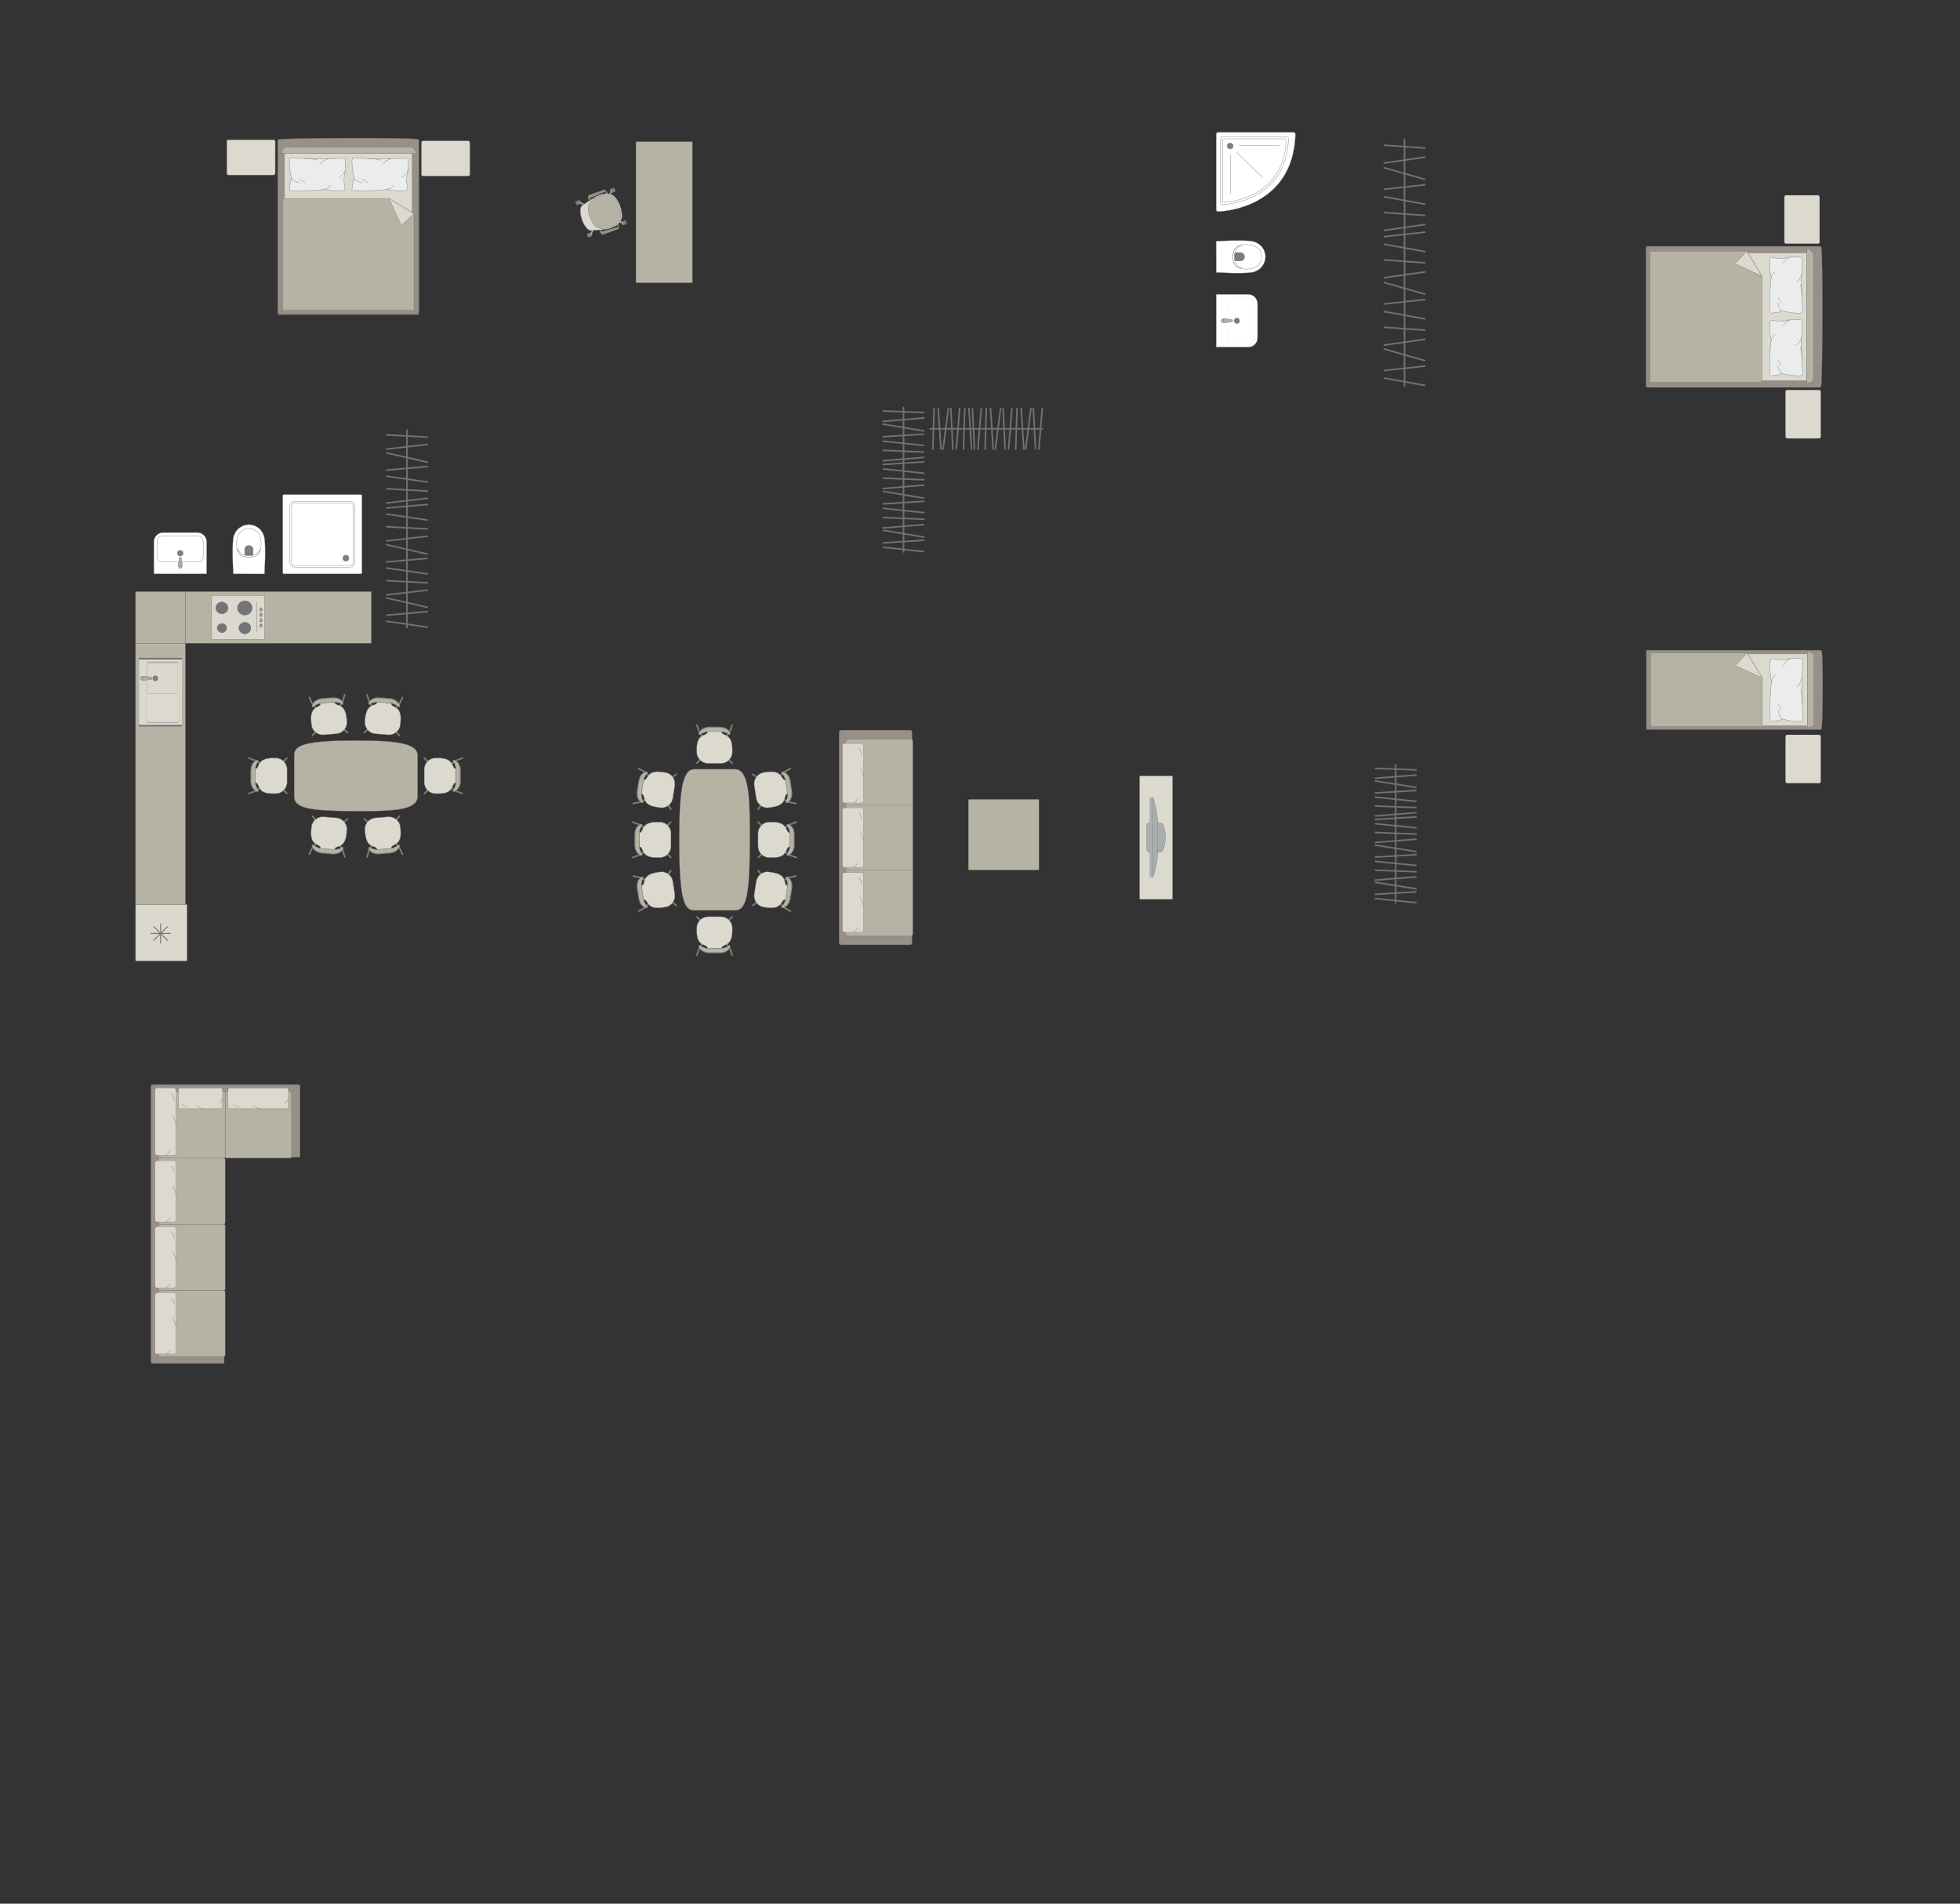 <?xml version="1.0" encoding="UTF-8"?>
<!DOCTYPE svg PUBLIC "-//W3C//DTD SVG 1.1//EN" "http://www.w3.org/Graphics/SVG/1.1/DTD/svg11.dtd">
<!-- Creator: CorelDRAW -->
<svg xmlns="http://www.w3.org/2000/svg" xml:space="preserve" width="222.278mm" height="215.843mm" version="1.1" style="shape-rendering:geometricPrecision; text-rendering:geometricPrecision; image-rendering:optimizeQuality; fill-rule:evenodd; clip-rule:evenodd"
viewBox="0 0 22246.48 21602.45"
 xmlns:xlink="http://www.w3.org/1999/xlink"
 xmlns:xodm="http://www.corel.com/coreldraw/odm/2003">
 <rect x="0" y="0" width="22246.48" height="21602.45" fill="#333333" stroke="none"/>
 <defs>
  <style type="text/css">
   <![CDATA[
    .str5 {stroke:#727271;stroke-width:10.59;stroke-miterlimit:22.926}
    .str0 {stroke:#727271;stroke-width:3.52;stroke-miterlimit:22.926}
    .str1 {stroke:#727271;stroke-width:3.52;stroke-linejoin:round;stroke-miterlimit:22.926}
    .str3 {stroke:#727271;stroke-width:3.52;stroke-linecap:round;stroke-miterlimit:22.926}
    .str2 {stroke:#727271;stroke-width:3.52;stroke-linecap:round;stroke-linejoin:round;stroke-miterlimit:22.926}
    .str4 {stroke:#727271;stroke-width:17.64;stroke-linecap:round;stroke-linejoin:round;stroke-miterlimit:22.926}
    .fil2 {fill:none}
    .fil4 {fill:#EBECEC}
    .fil0 {fill:#DCD9CF}
    .fil10 {fill:#C8C8C8}
    .fil3 {fill:#B6B3A5}
    .fil5 {fill:#AAAEB1}
    .fil1 {fill:#989088}
    .fil6 {fill:#7C7D7E}
    .fil9 {fill:#737476}
    .fil8 {fill:#DBD9CD}
    .fil7 {fill:white}
   ]]>
  </style>
 </defs>
 <g id="мебель">
  <rect class="fil0 str0" x="4782.55" y="1598.26" width="550.46" height="400.34" rx="21.4" ry="17.78"/>
  <rect class="fil0 str0" x="2573.43" y="1585.72" width="550.46" height="400.34" rx="21.4" ry="17.78"/>
  <g id="_2476596520576">
   <g>
    <path class="fil1 str0" d="M3166.9 1582.19c68.5,-17.3 1505.91,-22.01 1573.21,-1.92 7.63,0 13.86,10.15 13.86,17.69l0 1957.06c0,7.56 -6.24,13.75 -13.86,13.75l-1573.62 0c-7.63,0 -13.86,-6.2 -13.86,-13.75l0 -1812.67 0 -144.39c0,-7.56 6.65,-15.77 14.27,-15.77z"/>
    <line class="fil2 str0" x1="3152.62" y1="1742.18" x2="4753.97" y2= "1742.18" />
    <polygon class="fil0 str0" points="4678.57,1742.18 4678.57,3505.85 3229.03,3505.85 3229.03,1742.18 "/>
    <line class="fil2 str0" x1="3156.27" y1="3564.29" x2="3229.03" y2= "3505.85" />
    <line class="fil2 str0" x1="4678.57" y1="3505.85" x2="4750.89" y2= "3563.62" />
    <path class="fil3 str0" d="M3197.16 1742.18c0.37,-33.64 20.78,-72.17 56.75,-73.63l1400.81 0c41.41,0.56 86.62,73.63 66.6,73.63l-1524.16 0z"/>
    <path class="fil3 str0" d="M4698.4 2425.66l0 1096.25 -1489 0 0 -1246.58c-0.06,-11.37 8.74,-22.74 19.63,-23.1 482.54,0 703.36,0 1185.9,0 44.43,27.18 270.7,165.61 283.47,173.43z"/>
    <polygon class="fil0 str1" points="4698.39,2425.67 4555.49,2559.66 4414.93,2252.25 "/>
   </g>
   <g>
    <path class="fil4 str2" d="M4010.09 1791.22c7.92,-4.33 58.18,2.62 87.35,5.23 0,0 243.1,10.07 266.92,8.83 30.16,2.54 237.93,-17.58 259.77,-4.77 11.76,4.33 5.95,80.9 5.95,80.9 0,0 4.03,61.21 -7.1,96.56 -11.14,35.36 -6.14,99.64 -6.14,99.64 0,0 11.64,68.2 8.74,71.1 -1.59,12.6 -32.33,14.96 -32.33,14.96 0,0 -111.17,8.87 -198.2,-16.36 -14.97,10.44 -408.31,32.84 -400.91,4.94l14.26 -100.69 11.96 -24.82c0,0 -49.58,-221.23 -10.3,-235.52z"/>
    <path class="fil2 str2" d="M4348.52 1864.04c5.61,-37.11 86.94,-60.89 86.94,-60.89"/>
    <path class="fil2 str2" d="M4560 2014.07c63.56,-41.49 68.19,-80.24 68.19,-80.24"/>
    <path class="fil2 str2" d="M4465.14 2102.66c-14.39,33.7 -70.07,44.65 -70.07,44.65"/>
    <path class="fil2 str2" d="M4020.39 2026.74c45.51,45.6 92.73,46.56 92.73,46.56"/>
    <path class="fil2 str2" d="M4108.21 2039.39c48.9,11.47 61.83,33.92 61.83,33.92"/>
    <path class="fil2 str2" d="M4174.46 1799.53c86.75,-0.31 147.22,18.18 147.22,18.18"/>
   </g>
   <g>
    <path class="fil4 str2" d="M3299.08 1791.22c7.92,-4.33 58.18,2.62 87.35,5.23 0,0 243.1,10.07 266.92,8.83 30.16,2.54 237.93,-17.58 259.77,-4.77 11.76,4.33 5.95,80.9 5.95,80.9 0,0 4.03,61.21 -7.1,96.56 -11.14,35.36 -6.14,99.64 -6.14,99.64 0,0 11.64,68.2 8.74,71.1 -1.59,12.6 -32.33,14.96 -32.33,14.96 0,0 -111.17,8.87 -198.2,-16.36 -14.97,10.44 -408.31,32.84 -400.91,4.94l14.26 -100.69 11.96 -24.82c0,0 -49.58,-221.23 -10.3,-235.52z"/>
    <path class="fil2 str2" d="M3637.5 1864.04c5.61,-37.11 86.94,-60.89 86.94,-60.89"/>
    <path class="fil2 str2" d="M3848.99 2014.07c63.56,-41.49 68.19,-80.24 68.19,-80.24"/>
    <path class="fil2 str2" d="M3754.13 2102.66c-14.39,33.7 -70.07,44.65 -70.07,44.65"/>
    <path class="fil2 str2" d="M3309.38 2026.74c45.51,45.6 92.73,46.56 92.73,46.56"/>
    <path class="fil2 str2" d="M3397.19 2039.39c48.9,11.47 61.83,33.92 61.83,33.92"/>
    <path class="fil2 str2" d="M3463.44 1799.53c86.75,-0.31 147.22,18.18 147.22,18.18"/>
   </g>
  </g>
  <rect class="fil0 str0" transform="matrix(-1.29034E-14 -0.487 -0.405 1.07249E-14 20653.4 2765.95)" width="1129.84" height="988.61" rx="43.92" ry="43.92"/>
  <rect class="fil0 str0" transform="matrix(-1.29034E-14 -0.487 -0.405 1.07249E-14 20666 4975.07)" width="1129.84" height="988.61" rx="43.92" ry="43.92"/>
  <g id="_2476596557008">
   <g>
    <path class="fil1 str0" d="M20669.51 4381.6c17.3,-68.5 22.01,-1505.91 1.92,-1573.21 0,-7.63 -10.15,-13.86 -17.69,-13.86l-1957.06 0c-7.56,0 -13.75,6.24 -13.75,13.86l0 1573.62c0,7.63 6.2,13.86 13.75,13.86l1812.67 0 144.39 0c7.56,0 15.77,-6.65 15.77,-14.27z"/>
    <line class="fil2 str0" x1="20509.52" y1="4395.88" x2="20509.52" y2= "2794.53" />
    <polygon class="fil0 str0" points="20509.52,2869.93 18745.85,2869.93 18745.85,4319.47 20509.52,4319.47 "/>
    <line class="fil2 str0" x1="18687.41" y1="4392.23" x2="18745.85" y2= "4319.47" />
    <line class="fil2 str0" x1="18745.85" y1="2869.93" x2="18688.08" y2= "2797.61" />
    <path class="fil3 str0" d="M20509.52 4351.34c33.64,-0.37 72.17,-20.78 73.63,-56.75l0 -1400.81c-0.56,-41.41 -73.63,-86.62 -73.63,-66.6l0 1524.16z"/>
    <path class="fil3 str0" d="M19826.04 2850.1l-1096.25 0 0 1489 1246.58 0c11.37,0.06 22.74,-8.74 23.1,-19.63 0,-482.54 0,-703.36 0,-1185.9 -27.18,-44.43 -165.61,-270.7 -173.43,-283.47z"/>
    <polygon class="fil0 str1" points="19826.03,2850.11 19692.04,2993.01 19999.45,3133.57 "/>
   </g>
   <g>
    <path class="fil4 str2" d="M20460.48 3538.41c4.33,-7.92 -2.62,-58.18 -5.23,-87.35 0,0 -10.07,-243.1 -8.83,-266.92 -2.54,-30.16 17.58,-237.93 4.77,-259.77 -4.33,-11.76 -80.9,-5.95 -80.9,-5.95 0,0 -61.21,-4.03 -96.56,7.1 -35.36,11.14 -99.64,6.14 -99.64,6.14 0,0 -68.2,-11.64 -71.1,-8.74 -12.6,1.59 -14.96,32.33 -14.96,32.33 0,0 -8.87,111.17 16.36,198.2 -10.44,14.97 -32.84,408.31 -4.94,400.91l100.69 -14.26 24.82 -11.96c0,0 221.23,49.58 235.52,10.3z"/>
    <path class="fil2 str2" d="M20387.66 3199.98c37.11,-5.61 60.89,-86.94 60.89,-86.94"/>
    <path class="fil2 str2" d="M20237.63 2988.5c41.49,-63.56 80.24,-68.19 80.24,-68.19"/>
    <path class="fil2 str2" d="M20149.04 3083.36c-33.7,14.39 -44.65,70.07 -44.65,70.07"/>
    <path class="fil2 str2" d="M20224.96 3528.11c-45.6,-45.51 -46.56,-92.73 -46.56,-92.73"/>
    <path class="fil2 str2" d="M20212.31 3440.29c-11.47,-48.9 -33.92,-61.83 -33.92,-61.83"/>
    <path class="fil2 str2" d="M20452.17 3374.04c0.31,-86.75 -18.18,-147.22 -18.18,-147.22"/>
   </g>
   <g>
    <path class="fil4 str2" d="M20460.48 4249.42c4.33,-7.92 -2.62,-58.18 -5.23,-87.35 0,0 -10.07,-243.1 -8.83,-266.92 -2.54,-30.16 17.58,-237.93 4.77,-259.77 -4.33,-11.76 -80.9,-5.95 -80.9,-5.95 0,0 -61.21,-4.03 -96.56,7.1 -35.36,11.14 -99.64,6.14 -99.64,6.14 0,0 -68.2,-11.64 -71.1,-8.74 -12.6,1.59 -14.96,32.33 -14.96,32.33 0,0 -8.87,111.17 16.36,198.2 -10.44,14.97 -32.84,408.31 -4.94,400.91l100.69 -14.26 24.82 -11.96c0,0 221.23,49.58 235.52,10.3z"/>
    <path class="fil2 str2" d="M20387.66 3911c37.11,-5.61 60.89,-86.94 60.89,-86.94"/>
    <path class="fil2 str2" d="M20237.63 3699.51c41.49,-63.56 80.24,-68.19 80.24,-68.19"/>
    <path class="fil2 str2" d="M20149.04 3794.37c-33.7,14.39 -44.65,70.07 -44.65,70.07"/>
    <path class="fil2 str2" d="M20224.96 4239.12c-45.6,-45.51 -46.56,-92.73 -46.56,-92.73"/>
    <path class="fil2 str2" d="M20212.31 4151.31c-11.47,-48.9 -33.92,-61.83 -33.92,-61.83"/>
    <path class="fil2 str2" d="M20452.17 4085.06c0.31,-86.75 -18.18,-147.22 -18.18,-147.22"/>
   </g>
  </g>
  <g id="_2476192124240">
   <g>
    <path class="fil1 str0" d="M20673.17 8270.81c17.3,-38.53 22.01,-847.08 1.92,-884.93 0,-4.29 -10.15,-7.8 -17.69,-7.8l-1957.06 0c-7.56,0 -13.75,3.5 -13.75,7.8l0 885.16c0,4.29 6.2,7.8 13.75,7.8l1812.67 0 144.39 0c7.56,0 15.77,-3.74 15.77,-8.03z"/>
    <line class="fil2 str0" x1="20513.17" y1="8278.83" x2="20513.17" y2= "7378.08" />
    <polygon class="fil0 str0" points="20513.17,7420.48 18749.5,7420.48 18749.5,8235.86 20513.17,8235.86 "/>
    <line class="fil2 str0" x1="18691.06" y1="8276.78" x2="18749.5" y2= "8235.86" />
    <line class="fil2 str0" x1="18749.5" y1="7420.48" x2="18691.73" y2= "7379.81" />
    <path class="fil3 str0" d="M20513.17 8253.78c33.64,-0.21 72.17,-11.69 73.63,-31.93l0 -787.95c-0.56,-23.3 -73.63,-48.73 -73.63,-37.46l0 857.34z"/>
    <path class="fil3 str0" d="M19829.68 7409.33l-1096.24 0 0 837.56 1255.45 0c11.36,-0.39 14.21,-7.27 14.21,-13.8 0,-271.43 0,-268.87 0,-540.29 -31.73,-51.86 -148.89,-243.37 -173.43,-283.47z"/>
    <polygon class="fil0 str1" points="19829.67,7409.34 19695.69,7552.24 20003.09,7692.8 "/>
   </g>
   <g>
    <path class="fil4 str2" d="M20464.13 8170.54c4.33,-8.9 -2.62,-65.44 -5.23,-98.26 0,0 -10.07,-273.5 -8.83,-300.29 -2.54,-33.92 17.58,-267.67 4.77,-292.24 -4.33,-13.24 -80.9,-6.7 -80.9,-6.7 0,0 -61.21,-4.54 -96.56,7.98 -35.36,12.52 -99.64,6.91 -99.64,6.91 0,0 -68.2,-13.09 -71.1,-9.84 -12.6,1.79 -14.96,36.37 -14.96,36.37 0,0 -8.87,125.07 16.36,222.98 -10.44,16.83 -32.84,459.34 -4.94,451.02l100.69 -16.05 24.82 -13.45c0,0 221.23,55.78 235.52,11.58z"/>
    <path class="fil2 str2" d="M20391.31 7789.82c37.11,-6.32 60.89,-97.81 60.89,-97.81"/>
    <path class="fil2 str2" d="M20241.28 7551.9c41.49,-71.52 80.24,-76.71 80.24,-76.71"/>
    <path class="fil2 str2" d="M20152.69 7658.61c-33.7,16.19 -44.65,78.84 -44.65,78.84"/>
    <path class="fil2 str2" d="M20228.61 8158.96c-45.6,-51.19 -46.56,-104.32 -46.56,-104.32"/>
    <path class="fil2 str2" d="M20215.96 8060.17c-11.47,-55.01 -33.92,-69.56 -33.92,-69.56"/>
    <path class="fil2 str2" d="M20455.82 7985.64c0.31,-97.59 -18.18,-165.62 -18.18,-165.62"/>
   </g>
  </g>
  <rect class="fil0 str0" transform="matrix(-1.29034E-14 -0.487 -0.405 1.07249E-14 20666 8887.97)" width="1129.84" height="988.61" rx="43.92" ry="43.92"/>
  <g id="_2476192144592">
   <rect class="fil0 str0" transform="matrix(6.2562E-15 -0.236 -0.252 -6.6673E-15 13308.5 10204.6)" width="5931.63" height="1482.91"/>
   <g>
    <path class="fil5 str0" d="M13227.16 9504.45l0 0c0,-67.71 -14.46,-166.35 -57.58,-166.35l-124.79 0c-15.57,0 -28.32,12.75 -28.32,28.32l0 275.12c0,15.57 12.74,28.32 28.32,28.32l123.24 0c39.18,0 59.13,-99.16 59.13,-165.42z"/>
    <rect class="fil5 str0" transform="matrix(3.7352E-15 -0.141 -0.152 -4.02768E-15 13083.7 9954.17)" width="6421.55" height="225.08"/>
    <path class="fil5 str0" d="M13140.64 9667.69l0 -330.52c0,0 -9.04,-180.81 -56.96,-288.65l0 905.65c0,0 50.11,-104.42 56.96,-286.48z"/>
   </g>
  </g>
  <path class="fil3 str0" d="M7227.86 1608.03l630.47 0 0 1601.34 -630.47 0c-5.53,0 -10.05,-4.51 -10.05,-10.05l0 -1581.25c0,-5.53 4.51,-10.05 10.05,-10.05z"/>
  <g id="_2476192149056">
   <rect class="fil6 str1" transform="matrix(-0.02 -0.057 0.057 -0.02 7066.24 2558.51)" width="759.11" height="869.45" rx="37.55" ry="37.55"/>
   <rect class="fil6 str1" transform="matrix(-0.02 -0.057 0.057 -0.02 6936.35 2191.08)" width="759.11" height="869.45" rx="37.55" ry="37.55"/>
   <rect class="fil6 str1" transform="matrix(-0.02 -0.057 0.057 -0.02 6674.7 2696.92)" width="759.11" height="869.45" rx="37.55" ry="37.55"/>
   <rect class="fil6 str1" transform="matrix(-0.02 -0.057 0.057 -0.02 6544.81 2329.48)" width="759.11" height="869.45" rx="37.55" ry="37.55"/>
   <rect class="fil6 str1" transform="matrix(-0.017 -0.048 0.049 -0.017 7061.44 2544.96)" width="339.83" height="1015.09"/>
   <rect class="fil6 str1" transform="matrix(-0.017 -0.048 0.049 -0.017 6931.55 2177.52)" width="339.83" height="1015.09"/>
   <rect class="fil6 str1" transform="matrix(-0.017 -0.048 0.049 -0.017 6540.02 2315.93)" width="339.83" height="1015.09"/>
   <rect class="fil6 str1" transform="matrix(-0.017 -0.048 0.049 -0.017 6669.91 2683.36)" width="339.83" height="1015.09"/>
   <path class="fil5 str0" d="M6701.85 2669.47l0 0c-4.02,-1.91 -5.4,-7.39 -3.16,-12.18l28.17 -60.08c2.25,-4.8 7.88,-6.92 11.9,-4.99l0 0c4.01,1.92 5.89,7.62 3.57,12.38l-29.01 59.68c-2.32,4.76 -7.45,7.12 -11.47,5.19z"/>
   <path class="fil5 str0" d="M6568.45 2292.09l0 0c-1.92,4.02 0.44,9.15 5.19,11.46l59.68 29.03c4.76,2.32 10.47,0.43 12.39,-3.59l0 0c1.92,-4.01 -0.2,-9.63 -5,-11.88l-60.08 -28.18c-4.79,-2.25 -10.26,-0.86 -12.18,3.16z"/>
   <path class="fil5 str0" d="M6945.19 2158.91l0 0c4.02,1.92 5.41,7.39 3.16,12.19l-28.17 60.08c-2.24,4.79 -7.87,6.92 -11.89,4.99l0 0c-4.02,-1.92 -5.89,-7.62 -3.58,-12.38l29.02 -59.68c2.31,-4.76 7.44,-7.13 11.46,-5.2z"/>
   <path class="fil5 str0" d="M7078.71 2536.61l0 0c1.92,-4.02 -0.43,-9.15 -5.19,-11.46l-59.67 -29.03c-4.76,-2.32 -10.47,-0.43 -12.39,3.59l0 0c-1.92,4.02 0.2,9.63 4.99,11.88l60.08 28.18c4.79,2.25 10.27,0.86 12.18,-3.16z"/>
   <path class="fil0 str0" d="M6605.38 2493.25l0 0c-34.47,-107.14 -14.55,-150.15 0.68,-159.45 48.67,-33.39 138.93,-96.98 181.4,-114.64 127.31,-47.28 196.22,-22.96 252.34,120.52l0 0c31.65,105.59 43.42,200.35 -120.53,252.34 -36.95,12.4 -143.63,21.07 -216.71,24.39 -28.64,1.1 -76.37,-60.29 -97.18,-123.16z"/>
   <path class="fil3 str0" d="M6694.56 2458.43l0 0c-27.13,-76.76 -45.9,-178.18 105.54,-231.71l0 0c109.56,-38.73 181.63,-16.46 228.66,116.56l0 0c41.04,116.12 21.71,190.06 -104.5,234.68l0 0c-106.03,37.48 -180.1,20.81 -229.7,-119.52z"/>
   <path class="fil1 str0" d="M6824.28 2614.57l-17.15 6.07c0,0 15.87,48.31 37.82,40.55 21.95,-7.76 174.14,-63.54 174.14,-63.54 9.33,-3.53 3.35,-23.55 -7.31,-20.69l-174.91 48.35c-2.84,0.83 -9.92,-1.18 -12.59,-10.74z"/>
   <path class="fil6 str1" d="M7011.78 2576.96c0,0 0.49,-12.52 -6.62,-26.27l11.09 -9.15c0,0 13.78,24.01 6.6,43.14l-11.07 -7.72z"/>
   <path class="fil5 str0" d="M7008.7 2559.05c0,0 8.1,-6.14 13.57,-3.04 -1.53,-5.18 -3.66,-10.01 -6,-14.43l-11.11 9.12 3.53 8.36z"/>
   <polygon class="fil6 str1" points="6818.45,2608.23 6821.09,2615.7 6809.21,2619.91 6805.49,2609.36 "/>
   <path class="fil1 str0" d="M6699.64 2261.84l-17.15 6.06c0,0 -18.03,-47.55 3.92,-55.31 21.95,-7.76 175.4,-60.02 175.4,-60.02 9.47,-3.1 17.4,16.21 7.32,20.69l-166.44 72.31c-2.73,1.14 -6.98,7.16 -3.04,16.27z"/>
   <path class="fil6 str1" d="M6869.12 2173.25c0,0 8.12,8.97 11.23,24.13l14.4 0.01c0,0 -4.26,-26.74 -21.87,-37.1l-3.76 12.96z"/>
   <path class="fil5 str0" d="M6877.98 2189.13c0,0 10.16,-0.32 12.47,-6.17 2.07,5 3.33,9.49 4.29,14.39l-14.39 0.03 -2.37 -8.26z"/>
   <polygon class="fil6 str1" points="6699.09,2270.43 6696.45,2262.96 6684.57,2267.16 6688.3,2277.71 "/>
  </g>
  <g id="_2477531404064">
   <rect class="fil1 str0" transform="matrix(3.78393E-14 -1.429 0.816 2.16047E-14 9523.98 10721.6)" width="1704.61" height="1014.39" rx="21.32" ry="21.32"/>
   <rect class="fil3 str0" transform="matrix(3.93567E-14 -1.486 0.819 2.16805E-14 9602.72 10623.6)" width="1506.88" height="924.45" rx="20.77" ry="20.77"/>
   <line class="fil2 str0" x1="9602.72" y1="9872.4" x2="10359.49" y2= "9872.4" />
   <line class="fil2 str0" x1="9527.98" y1="10715" x2="9607" y2= "10618.01" />
   <line class="fil2 str0" x1="9527.99" y1="8292.97" x2="9607.04" y2= "8389.8" />
   <g>
    <rect class="fil0 str3" transform="matrix(1.78927E-14 -0.676 0.63 1.66901E-14 9562.81 10578.5)" width="999.53" height="374.69" rx="34.63" ry="34.63"/>
    <path class="fil2 str3" d="M9761.43 10181.34c0,0 29.66,34.99 37.51,95.09"/>
    <path class="fil2 str3" d="M9685.47 10578.47c0,0 36.72,-20.85 50.45,-48.3"/>
    <path class="fil2 str3" d="M9778.91 10035.6c0,0 -0.58,-52.35 -33.13,-74.68"/>
   </g>
   <g>
    <rect class="fil0 str3" transform="matrix(1.78927E-14 -0.676 0.63 1.66901E-14 9562.81 9842.27)" width="999.53" height="374.69" rx="34.63" ry="34.63"/>
    <path class="fil2 str3" d="M9761.43 9445.13c0,0 29.66,35 37.51,95.1"/>
    <path class="fil2 str3" d="M9685.47 9842.27c0,0 36.72,-20.85 50.45,-48.3"/>
    <path class="fil2 str3" d="M9778.91 9299.4c0,0 -0.58,-52.35 -33.13,-74.68"/>
   </g>
   <g>
    <rect class="fil0 str3" transform="matrix(1.78927E-14 -0.676 0.63 1.66901E-14 9562.81 9111.86)" width="999.53" height="374.69" rx="34.63" ry="34.63"/>
    <path class="fil2 str3" d="M9761.43 8714.72c0,0 29.66,35 37.51,95.1"/>
    <path class="fil2 str3" d="M9685.47 9111.86c0,0 36.72,-20.85 50.45,-48.3"/>
    <path class="fil2 str3" d="M9778.91 8568.99c0,0 -0.58,-52.35 -33.13,-74.68"/>
   </g>
   <line class="fil2 str0" x1="9602.72" y1="9138.78" x2="10359.49" y2= "9138.78" />
  </g>
  <rect class="fil3 str1" transform="matrix(1.1491E-15 -0.135 -0.54 -4.44884E-14 11792.4 9872.04)" width="5931.63" height="1482.91" rx="25.16" ry="25.16"/>
  <g id="_2477531452880">
   <path class="fil3 str1" d="M7709.72 9532.16l0 0c0,-496.57 24.9,-803.17 168.07,-803.17l464.52 0c172.06,0 168.07,380.95 168.07,799.82l0 0c0,611.98 -32.64,801.52 -168.07,801.52l-464.52 0c-117.81,0 -168.07,-144.6 -168.07,-798.17z"/>
   <g>
    <rect class="fil6 str2" transform="matrix(-0.1 0.101 0.1 0.101 7560.88 9664.61)" width="123.57" height="648.77" rx="61.79" ry="61.79"/>
    <rect class="fil6 str2" transform="matrix(-0.1 -0.101 0.1 -0.101 7560.88 9395.16)" width="123.57" height="648.77" rx="61.79" ry="61.79"/>
    <rect class="fil6 str2" transform="matrix(-0.1 0.101 0.1 0.101 7275.53 9353.04)" width="123.57" height="648.77" rx="61.79" ry="61.79"/>
    <rect class="fil6 str2" transform="matrix(-0.1 -0.101 0.1 -0.101 7275.53 9707.23)" width="123.57" height="648.77" rx="61.79" ry="61.79"/>
    <rect class="fil6 str2" transform="matrix(-0.048 0.134 0.166 0.061 7175.09 9317.04)" width="123.57" height="648.77" rx="61.79" ry="61.79"/>
    <rect class="fil6 str2" transform="matrix(-0.048 -0.134 0.166 -0.061 7175.09 9742.29)" width="123.57" height="648.77" rx="61.79" ry="61.79"/>
    <path class="fil0 str2" d="M7253.84 9609.32l-0.17 -160.56c60.16,2.02 5.02,-119.33 199.79,-120.76l34.87 0c70.24,0 127.7,58.2 127.7,129.33l0 145.08c0,71.14 -57.46,129.34 -127.7,129.34l-31.78 0c-199.25,2.86 -139.83,-124.1 -202.71,-122.42z"/>
    <path class="fil6 str2" d="M7287.95 9695.48c0,0 -34.41,-53.01 -34.46,-86.16 -0.04,-33.15 -0.19,-160.56 -0.19,-160.56 0,0 5.79,-53.34 34.14,-81.86 6.54,-9.47 -3.04,-15.35 -12.49,-12.65 0,0 -73.12,10.98 -73.12,122.65 0,111.68 0,108.1 0,108.1 0,0 -5.85,88.29 69.05,120.27 24.7,9.94 17.07,-9.79 17.07,-9.79z"/>
    <path class="fil3 str2" d="M7288.07 9695.48c0,0 -31.82,-53.01 -31.86,-86.16 -0.04,-33.15 -0.18,-160.56 -0.18,-160.56 0,0 5.35,-53.34 31.57,-81.86 6.05,-9.47 -2.81,-15.35 -11.55,-12.65 0,0 -67.62,10.98 -67.62,122.65 0,111.68 0,108.1 0,108.1 0,0 -5.41,88.29 63.85,120.27 22.84,9.94 15.78,-9.79 15.78,-9.79z"/>
   </g>
   <rect class="fil6 str2" transform="matrix(-0.114 0.085 0.083 0.115 7573.34 9109.53)" width="123.57" height="648.77" rx="61.79" ry="61.79"/>
   <rect class="fil6 str2" transform="matrix(-0.083 -0.115 0.114 -0.085 7613.79 8843.13)" width="123.57" height="648.77" rx="61.79" ry="61.79"/>
   <rect class="fil6 str2" transform="matrix(-0.114 0.085 0.083 0.115 7337.99 8758.66)" width="123.57" height="648.77" rx="61.79" ry="61.79"/>
   <rect class="fil6 str2" transform="matrix(-0.083 -0.115 0.114 -0.085 7284.83 9108.84)" width="123.57" height="648.77" rx="61.79" ry="61.79"/>
   <rect class="fil6 str2" transform="matrix(-0.068 0.125 0.155 0.086 7244.09 8707.99)" width="123.57" height="648.77" rx="61.79" ry="61.79"/>
   <rect class="fil6 str2" transform="matrix(-0.028 -0.14 0.174 -0.036 7180.26 9128.42)" width="123.57" height="648.77" rx="61.79" ry="61.79"/>
   <path class="fil0 str2" d="M7278.08 9008.77l23.93 -158.76c59.18,11.02 22.88,-117.22 215.65,-89.41l34.48 5.23c69.44,10.54 117.51,76.7 106.83,147.03l-21.77 143.44c-10.68,70.33 -76.22,119.25 -145.66,108.7l-31.43 -4.76c-197.42,-27.07 -119.61,-143.68 -182.03,-151.47z"/>
   <path class="fil6 str2" d="M7298.87 9099.09c0,0 -26.06,-57.59 -21.13,-90.37 4.93,-32.78 23.9,-158.77 23.9,-158.77 0,0 13.74,-51.86 46.04,-75.8 7.89,-8.38 -0.7,-15.63 -10.44,-14.38 0,0 -73.94,-0.12 -90.71,110.29 -16.76,110.41 -16.22,106.87 -16.22,106.87 0,0 -19.05,86.41 50.21,129.27 22.93,13.53 18.35,-7.11 18.35,-7.11z"/>
   <path class="fil3 str2" d="M7298.99 9099.1c0,0 -23.5,-57.19 -18.57,-89.97 4.94,-32.78 23.92,-158.77 23.92,-158.77 0,0 13.3,-51.93 43.5,-76.19 7.41,-8.45 -0.47,-15.59 -9.52,-14.23 0,0 -68.5,0.7 -85.25,111.11 -16.76,110.41 -16.22,106.87 -16.22,106.87 0,0 -18.62,86.48 45.07,128.49 21.09,13.26 17.07,-7.31 17.07,-7.31z"/>
   <rect class="fil6 str2" transform="matrix(-0.114 -0.085 0.083 -0.115 7573.34 9949.79)" width="123.57" height="648.77" rx="61.79" ry="61.79"/>
   <rect class="fil6 str2" transform="matrix(-0.083 0.115 0.114 0.085 7613.79 10216.2)" width="123.57" height="648.77" rx="61.79" ry="61.79"/>
   <rect class="fil6 str2" transform="matrix(-0.114 -0.085 0.083 -0.115 7337.99 10300.7)" width="123.57" height="648.77" rx="61.79" ry="61.79"/>
   <rect class="fil6 str2" transform="matrix(-0.083 0.115 0.114 0.085 7284.83 9950.48)" width="123.57" height="648.77" rx="61.79" ry="61.79"/>
   <rect class="fil6 str2" transform="matrix(-0.068 -0.125 0.155 -0.086 7244.09 10351.3)" width="123.57" height="648.77" rx="61.79" ry="61.79"/>
   <rect class="fil6 str2" transform="matrix(-0.028 0.14 0.174 0.036 7180.26 9930.9)" width="123.57" height="648.77" rx="61.79" ry="61.79"/>
   <path class="fil0 str2" d="M7278.08 10050.55l23.93 158.76c59.18,-11.02 22.88,117.22 215.65,89.41l34.48 -5.23c69.44,-10.54 117.51,-76.7 106.83,-147.03l-21.77 -143.44c-10.68,-70.33 -76.22,-119.25 -145.66,-108.7l-31.43 4.76c-197.42,27.07 -119.61,143.68 -182.03,151.47z"/>
   <path class="fil6 str2" d="M7298.87 9960.23c0,0 -26.06,57.59 -21.13,90.37 4.93,32.78 23.9,158.77 23.9,158.77 0,0 13.74,51.86 46.04,75.8 7.89,8.38 -0.7,15.63 -10.44,14.38 0,0 -73.94,0.12 -90.71,-110.29 -16.76,-110.41 -16.22,-106.87 -16.22,-106.87 0,0 -19.05,-86.41 50.21,-129.27 22.93,-13.53 18.35,7.11 18.35,7.11z"/>
   <path class="fil3 str2" d="M7298.99 9960.22c0,0 -23.5,57.19 -18.57,89.97 4.94,32.78 23.92,158.77 23.92,158.77 0,0 13.3,51.93 43.5,76.19 7.41,8.45 -0.47,15.59 -9.52,14.23 0,0 -68.5,-0.7 -85.25,-111.11 -16.76,-110.41 -16.22,-106.87 -16.22,-106.87 0,0 -18.62,-86.48 45.07,-128.49 21.09,-13.26 17.07,7.31 17.07,7.31z"/>
   <g>
    <rect class="fil6 str2" transform="matrix(0.1 0.101 -0.1 0.101 8659.23 9664.61)" width="123.57" height="648.77" rx="61.79" ry="61.79"/>
    <rect class="fil6 str2" transform="matrix(0.1 -0.101 -0.1 -0.101 8659.23 9395.16)" width="123.57" height="648.77" rx="61.79" ry="61.79"/>
    <rect class="fil6 str2" transform="matrix(0.1 0.101 -0.1 0.101 8944.59 9353.04)" width="123.57" height="648.77" rx="61.79" ry="61.79"/>
    <rect class="fil6 str2" transform="matrix(0.1 -0.101 -0.1 -0.101 8944.59 9707.23)" width="123.57" height="648.77" rx="61.79" ry="61.79"/>
    <rect class="fil6 str2" transform="matrix(0.048 0.134 -0.166 0.061 9045.03 9317.04)" width="123.57" height="648.77" rx="61.79" ry="61.79"/>
    <rect class="fil6 str2" transform="matrix(0.048 -0.134 -0.166 -0.061 9045.03 9742.29)" width="123.57" height="648.77" rx="61.79" ry="61.79"/>
    <path class="fil0 str2" d="M8966.27 9609.32l0.17 -160.56c-60.16,2.02 -5.02,-119.33 -199.79,-120.76l-34.87 0c-70.24,0 -127.7,58.2 -127.7,129.33l0 145.08c0,71.14 57.46,129.34 127.7,129.34l31.78 0c199.25,2.86 139.83,-124.1 202.71,-122.42z"/>
    <path class="fil6 str2" d="M8932.16 9695.48c0,0 34.41,-53.01 34.46,-86.16 0.04,-33.15 0.19,-160.56 0.19,-160.56 0,0 -5.79,-53.34 -34.14,-81.86 -6.54,-9.47 3.04,-15.35 12.49,-12.65 0,0 73.12,10.98 73.12,122.65 0,111.68 0,108.1 0,108.1 0,0 5.85,88.29 -69.05,120.27 -24.7,9.94 -17.07,-9.79 -17.07,-9.79z"/>
    <path class="fil3 str2" d="M8932.04 9695.48c0,0 31.82,-53.01 31.86,-86.16 0.04,-33.15 0.18,-160.56 0.18,-160.56 0,0 -5.35,-53.34 -31.57,-81.86 -6.05,-9.47 2.81,-15.35 11.55,-12.65 0,0 67.62,10.98 67.62,122.65 0,111.68 0,108.1 0,108.1 0,0 5.41,88.29 -63.85,120.27 -22.84,9.94 -15.78,-9.79 -15.78,-9.79z"/>
    <rect class="fil6 str2" transform="matrix(0.114 0.085 -0.083 0.115 8646.77 9109.53)" width="123.57" height="648.77" rx="61.79" ry="61.79"/>
    <rect class="fil6 str2" transform="matrix(0.083 -0.115 -0.114 -0.085 8606.33 8843.13)" width="123.57" height="648.77" rx="61.79" ry="61.79"/>
    <rect class="fil6 str2" transform="matrix(0.114 0.085 -0.083 0.115 8882.13 8758.66)" width="123.57" height="648.77" rx="61.79" ry="61.79"/>
    <rect class="fil6 str2" transform="matrix(0.083 -0.115 -0.114 -0.085 8935.28 9108.84)" width="123.57" height="648.77" rx="61.79" ry="61.79"/>
    <rect class="fil6 str2" transform="matrix(0.068 0.125 -0.155 0.086 8976.02 8707.99)" width="123.57" height="648.77" rx="61.79" ry="61.79"/>
    <rect class="fil6 str2" transform="matrix(0.028 -0.14 -0.174 -0.036 9039.85 9128.42)" width="123.57" height="648.77" rx="61.79" ry="61.79"/>
    <path class="fil0 str2" d="M8942.03 9008.77l-23.93 -158.76c-59.18,11.02 -22.88,-117.22 -215.65,-89.41l-34.48 5.23c-69.44,10.54 -117.51,76.7 -106.83,147.03l21.77 143.44c10.68,70.33 76.22,119.25 145.66,108.7l31.43 -4.76c197.42,-27.07 119.61,-143.68 182.03,-151.47z"/>
    <path class="fil6 str2" d="M8921.24 9099.09c0,0 26.06,-57.59 21.13,-90.37 -4.93,-32.78 -23.9,-158.77 -23.9,-158.77 0,0 -13.74,-51.86 -46.04,-75.8 -7.89,-8.38 0.7,-15.63 10.44,-14.38 0,0 73.94,-0.12 90.71,110.29 16.76,110.41 16.22,106.87 16.22,106.87 0,0 19.05,86.41 -50.21,129.27 -22.93,13.53 -18.35,-7.11 -18.35,-7.11z"/>
    <path class="fil3 str2" d="M8921.12 9099.1c0,0 23.5,-57.19 18.57,-89.97 -4.94,-32.78 -23.92,-158.77 -23.92,-158.77 0,0 -13.3,-51.93 -43.5,-76.19 -7.41,-8.45 0.47,-15.59 9.52,-14.23 0,0 68.5,0.7 85.25,111.11 16.76,110.41 16.22,106.87 16.22,106.87 0,0 18.62,86.48 -45.07,128.49 -21.09,13.26 -17.07,-7.31 -17.07,-7.31z"/>
    <rect class="fil6 str2" transform="matrix(0.114 -0.085 -0.083 -0.115 8646.77 9949.79)" width="123.57" height="648.77" rx="61.79" ry="61.79"/>
    <rect class="fil6 str2" transform="matrix(0.083 0.115 -0.114 0.085 8606.33 10216.2)" width="123.57" height="648.77" rx="61.79" ry="61.79"/>
    <rect class="fil6 str2" transform="matrix(0.114 -0.085 -0.083 -0.115 8882.13 10300.7)" width="123.57" height="648.77" rx="61.79" ry="61.79"/>
    <rect class="fil6 str2" transform="matrix(0.083 0.115 -0.114 0.085 8935.28 9950.48)" width="123.57" height="648.77" rx="61.79" ry="61.79"/>
    <rect class="fil6 str2" transform="matrix(0.068 -0.125 -0.155 -0.086 8976.02 10351.3)" width="123.57" height="648.77" rx="61.79" ry="61.79"/>
    <rect class="fil6 str2" transform="matrix(0.028 0.14 -0.174 0.036 9039.85 9930.9)" width="123.57" height="648.77" rx="61.79" ry="61.79"/>
    <path class="fil0 str2" d="M8942.03 10050.55l-23.93 158.76c-59.18,-11.02 -22.88,117.22 -215.65,89.41l-34.48 -5.23c-69.44,-10.54 -117.51,-76.7 -106.83,-147.03l21.77 -143.44c10.68,-70.33 76.22,-119.25 145.66,-108.7l31.43 4.76c197.42,27.07 119.61,143.68 182.03,151.47z"/>
    <path class="fil6 str2" d="M8921.24 9960.23c0,0 26.06,57.59 21.13,90.37 -4.93,32.78 -23.9,158.77 -23.9,158.77 0,0 -13.74,51.86 -46.04,75.8 -7.89,8.38 0.7,15.63 10.44,14.38 0,0 73.94,0.12 90.71,-110.29 16.76,-110.41 16.22,-106.87 16.22,-106.87 0,0 19.05,-86.41 -50.21,-129.27 -22.93,-13.53 -18.35,7.11 -18.35,7.11z"/>
    <path class="fil3 str2" d="M8921.12 9960.22c0,0 23.5,57.19 18.57,89.97 -4.94,32.78 -23.92,158.77 -23.92,158.77 0,0 -13.3,51.93 -43.5,76.19 -7.41,8.45 0.47,15.59 9.52,14.23 0,0 68.5,-0.7 85.25,-111.11 16.76,-110.41 16.22,-106.87 16.22,-106.87 0,0 18.62,-86.48 -45.07,-128.49 -21.09,-13.26 -17.07,7.31 -17.07,7.31z"/>
   </g>
  </g>
  <g id="_2476613613360">
   <rect class="fil6 str2" transform="matrix(-0.101 -0.1 -0.101 0.1 7975.3 8607.37)" width="123.57" height="648.77" rx="61.79" ry="61.79"/>
   <rect class="fil6 str2" transform="matrix(0.101 -0.1 0.101 0.1 8244.76 8607.37)" width="123.57" height="648.77" rx="61.79" ry="61.79"/>
   <rect class="fil6 str2" transform="matrix(-0.101 -0.1 -0.101 0.1 8286.87 8322.01)" width="123.57" height="648.77" rx="61.79" ry="61.79"/>
   <rect class="fil6 str2" transform="matrix(0.101 -0.1 0.101 0.1 7932.68 8322.01)" width="123.57" height="648.77" rx="61.79" ry="61.79"/>
   <rect class="fil6 str2" transform="matrix(-0.134 -0.048 -0.061 0.166 8322.87 8221.57)" width="123.57" height="648.77" rx="61.79" ry="61.79"/>
   <rect class="fil6 str2" transform="matrix(0.134 -0.048 0.061 0.166 7897.62 8221.57)" width="123.57" height="648.77" rx="61.79" ry="61.79"/>
   <path class="fil0 str2" d="M8030.59 8300.33l160.56 -0.17c-2.02,60.16 119.33,5.02 120.76,199.79l0 34.87c0,70.24 -58.2,127.7 -129.33,127.7l-145.08 0c-71.14,0 -129.34,-57.46 -129.34,-127.7l0 -31.78c-2.86,-199.25 124.1,-139.83 122.42,-202.71z"/>
   <path class="fil6 str2" d="M7944.43 8334.44c0,0 53.01,-34.41 86.16,-34.46 33.15,-0.04 160.56,-0.19 160.56,-0.19 0,0 53.34,5.79 81.86,34.14 9.47,6.54 15.35,-3.04 12.65,-12.49 0,0 -10.98,-73.12 -122.65,-73.12 -111.68,0 -108.1,0 -108.1,0 0,0 -88.29,-5.85 -120.27,69.05 -9.94,24.7 9.79,17.07 9.79,17.07z"/>
   <path class="fil3 str2" d="M7944.43 8334.56c0,0 53.01,-31.82 86.16,-31.86 33.15,-0.04 160.56,-0.18 160.56,-0.18 0,0 53.34,5.35 81.86,31.57 9.47,6.05 15.35,-2.81 12.65,-11.55 0,0 -10.98,-67.62 -122.65,-67.62 -111.68,0 -108.1,0 -108.1,0 0,0 -88.29,-5.41 -120.27,63.85 -9.94,22.84 9.79,15.78 9.79,15.78z"/>
  </g>
  <g id="_2476613595984">
   <rect class="fil6 str2" transform="matrix(-0.101 0.1 -0.101 -0.1 7975.3 10457.3)" width="123.57" height="648.77" rx="61.79" ry="61.79"/>
   <rect class="fil6 str2" transform="matrix(0.101 0.1 0.101 -0.1 8244.76 10457.3)" width="123.57" height="648.77" rx="61.79" ry="61.79"/>
   <rect class="fil6 str2" transform="matrix(-0.101 0.1 -0.101 -0.1 8286.87 10742.6)" width="123.57" height="648.77" rx="61.79" ry="61.79"/>
   <rect class="fil6 str2" transform="matrix(0.101 0.1 0.101 -0.1 7932.68 10742.6)" width="123.57" height="648.77" rx="61.79" ry="61.79"/>
   <rect class="fil6 str2" transform="matrix(-0.134 0.048 -0.061 -0.166 8322.87 10843)" width="123.57" height="648.77" rx="61.79" ry="61.79"/>
   <rect class="fil6 str2" transform="matrix(0.134 0.048 0.061 -0.166 7897.62 10843)" width="123.57" height="648.77" rx="61.79" ry="61.79"/>
   <path class="fil0 str2" d="M8030.59 10764.29l160.56 0.17c-2.02,-60.16 119.33,-5.02 120.76,-199.79l0 -34.87c0,-70.24 -58.2,-127.7 -129.33,-127.7l-145.08 0c-71.14,0 -129.34,57.46 -129.34,127.7l0 31.78c-2.86,199.25 124.1,139.83 122.42,202.71z"/>
   <path class="fil6 str2" d="M7944.43 10730.18c0,0 53.01,34.41 86.16,34.46 33.15,0.04 160.56,0.19 160.56,0.19 0,0 53.34,-5.79 81.86,-34.14 9.47,-6.54 15.35,3.04 12.65,12.49 0,0 -10.98,73.12 -122.65,73.12 -111.68,0 -108.1,0 -108.1,0 0,0 -88.29,5.85 -120.27,-69.05 -9.94,-24.7 9.79,-17.07 9.79,-17.07z"/>
   <path class="fil3 str2" d="M7944.43 10730.06c0,0 53.01,31.82 86.16,31.86 33.15,0.04 160.56,0.18 160.56,0.18 0,0 53.34,-5.35 81.86,-31.57 9.47,-6.05 15.35,2.81 12.65,11.55 0,0 -10.98,67.62 -122.65,67.62 -111.68,0 -108.1,0 -108.1,0 0,0 -88.29,5.41 -120.27,-63.85 -9.94,-22.84 9.79,-15.78 9.79,-15.78z"/>
  </g>
  <g id="_2476598326352">
   <path class="fil7 str3" d="M13826.35 1501.02l854.83 0c12.64,0 22.96,10.33 22.96,22.97 0,0 0,0 0,0 -26.49,863.66 -877.79,877.79 -877.79,877.79l0 0c-12.64,0 -22.97,-10.34 -22.97,-22.96l0 -854.83c0,-12.64 10.33,-22.97 22.97,-22.97z"/>
   <path class="fil7 str0" d="M13873.32 1551.29l731.74 0c10.82,0 19.66,8.85 19.66,19.66 0,0 0,0 0,0 -22.68,739.32 -751.4,751.41 -751.4,751.41l0 0c-10.82,0 -19.66,-8.85 -19.66,-19.66l0 -731.75c0,-10.81 8.84,-19.66 19.66,-19.66z"/>
   <path class="fil7 str0" d="M13895.4 1574.78l685.19 0c10.04,0 18.24,8.21 18.24,18.25 0,0 0,0 0,0 -26.34,676.92 -703.43,703.64 -703.43,703.64l0 0c-10.06,0 -18.26,-8.24 -18.26,-18.27l0 -685.37c0,-10.01 8.2,-18.25 18.26,-18.25z"/>
   <circle class="fil6 str0" cx="13962.86" cy="1657.03" r="33.72"/>
   <line class="fil2 str3" x1="14038.87" y1="1729.85" x2="14330.3" y2= "2015.09" />
   <line class="fil2 str3" x1="14064.48" y1="1652.15" x2="14526.35" y2= "1652.15" />
   <line class="fil2 str3" x1="13963.81" y1="1753.7" x2="13963.81" y2= "2201.44" />
  </g>
  <g id="_2476598338640">
   <path class="fil7 str0" d="M13803.7 3089.5l-0.61 -349.14c0,-3.01 2.18,-4.81 4.78,-4.91 126.03,-4.55 248.57,-10.33 363.57,-3.26 134.07,4.78 188.34,102.96 191.59,169.18 6.17,67.16 -40.83,189.43 -191.59,193.96 -120.09,8.36 -242.38,1.15 -363.57,-3.25 -1.62,-0.15 -4.14,-0.25 -4.17,-2.57z"/>
   <path class="fil7 str0" d="M14048.58 3032.46c-74.08,-40.02 -74.08,-194.75 0,-237.41 74.33,-37.64 263.58,-33.57 271.22,113.96 0,159.16 -198.58,163.56 -271.22,123.45z"/>
   <path class="fil6 str0" d="M14009.85 2913.76l0 -38.94c0.02,-5.46 4.51,-8.55 8.81,-8.57 22.99,-0.12 45.98,-0.24 68.97,-0.36 52.73,7.47 49.75,90.95 -0.43,95.78 -22.84,-0.13 -45.69,-0.27 -68.53,-0.4 -4.16,0.15 -8.68,-2.04 -8.8,-5.91l-0.02 -41.59z"/>
   <path class="fil7 str0" d="M14075.84 3034.93l13.03 12.26c-51.26,-10.34 -93.27,-42.48 -95.85,-133.21 4.59,-83.03 34.99,-120.48 94.7,-132.46l-13.5 12.18c-42.75,20.12 -65.13,70.78 -64.37,120.06 -0.83,46.62 19.47,99.47 66,121.17z"/>
  </g>
  <g id="_2476598311808">
   <path class="fil7 str0" d="M14273.78 3446.82l0 386.47c0,58.7 -48.01,106.71 -106.71,106.71l-360.26 0c-1.89,0 -3.42,-1.53 -3.42,-3.42l0 -593.66c0,-1.89 1.53,-3.42 3.42,-3.42l359.65 0c59.03,0 107.32,48.29 107.32,107.32z"/>
   <rect class="fil7 str0" transform="matrix(2.66633E-15 -0.101 0.162 4.2773E-15 13939 3902.73)" width="5211.46" height="1813.65" rx="464.6" ry="464.6"/>
   <circle class="fil6 str0" transform="matrix(4.43952E-15 -0.168 0.167 4.4176E-15 14038.6 3639.75)" r="194.51"/>
   <g>
    <ellipse class="fil5 str0" cx="13885.07" cy="3639.7" rx="23.15" ry="23.1"/>
    <path class="fil5 str0" d="M13954.87 3654.8l25.86 0c5.18,0 9.42,-5.56 9.42,-12.37l0 -5.36c0,-6.81 -4.23,-12.37 -9.42,-12.37l-25.97 0c-16.63,0 -69.53,-27.96 -69.53,12.37l0 5.36c0,38.1 52.89,12.37 69.64,12.37z"/>
   </g>
  </g>
  <g id="_2476098311904">
   <line class="fil2 str4" x1="15941.68" y1="1580.5" x2="15941.68" y2= "4379.51" />
   <line class="fil2 str4" x1="15711.59" y1="1647.78" x2="16171.77" y2= "1679.74" />
   <line class="fil2 str4" x1="16171.77" y1="1783.73" x2="15711.59" y2= "1849.63" />
   <line class="fil2 str4" x1="15711.59" y1="1903.92" x2="16171.77" y2= "2035.13" />
   <line class="fil2 str4" x1="15711.59" y1="2147.37" x2="16171.77" y2= "2097.36" />
   <line class="fil2 str4" x1="16171.77" y1="2316.8" x2="15711.59" y2= "2233.61" />
   <line class="fil2 str4" x1="15711.59" y1="2412.07" x2="16171.77" y2= "2444.03" />
   <line class="fil2 str4" x1="16171.77" y1="2547.87" x2="15711.59" y2= "2613.77" />
   <line class="fil2 str4" x1="15711.59" y1="2685.18" x2="16171.77" y2= "2635.18" />
   <line class="fil2 str4" x1="16171.77" y1="2854.61" x2="15711.59" y2= "2771.43" />
   <line class="fil2 str4" x1="15711.59" y1="2949.87" x2="16171.77" y2= "2981.83" />
   <line class="fil2 str4" x1="16171.77" y1="3085.82" x2="15711.59" y2= "3151.57" />
   <line class="fil2 str4" x1="15711.59" y1="3206.01" x2="16171.77" y2= "3337.06" />
   <line class="fil2 str4" x1="16171.77" y1="3399.45" x2="15711.59" y2= "3449.46" />
   <line class="fil2 str4" x1="15711.59" y1="3535.71" x2="16171.77" y2= "3618.74" />
   <line class="fil2 str4" x1="16171.77" y1="3746.12" x2="15711.59" y2= "3714.16" />
   <line class="fil2 str4" x1="15711.59" y1="3915.86" x2="16171.77" y2= "3849.95" />
   <line class="fil2 str4" x1="16171.77" y1="4092.18" x2="15711.59" y2= "3960.97" />
   <line class="fil2 str4" x1="15711.59" y1="4204.42" x2="16171.77" y2= "4154.41" />
   <line class="fil2 str4" x1="16171.77" y1="4373.86" x2="15711.59" y2= "4290.67" />
  </g>
  <g id="_2476615930416">
   <line class="fil2 str4" x1="15841.29" y1="8681.05" x2="15841.29" y2= "10246.35" />
   <line class="fil2 str4" x1="15611.2" y1="8718.68" x2="16071.39" y2= "8736.55" />
   <line class="fil2 str4" x1="16071.39" y1="8794.71" x2="15611.2" y2= "8831.56" />
   <line class="fil2 str4" x1="15611.2" y1="8861.92" x2="16071.39" y2= "8935.29" />
   <line class="fil2 str4" x1="15611.2" y1="8998.07" x2="16071.39" y2= "8970.1" />
   <line class="fil2 str4" x1="16071.39" y1="9092.82" x2="15611.2" y2= "9046.3" />
   <line class="fil2 str4" x1="15611.2" y1="9146.09" x2="16071.39" y2= "9163.96" />
   <line class="fil2 str4" x1="16071.39" y1="9222.03" x2="15611.2" y2= "9258.89" />
   <line class="fil2 str4" x1="15611.2" y1="9298.83" x2="16071.39" y2= "9270.86" />
   <line class="fil2 str4" x1="16071.39" y1="9393.58" x2="15611.2" y2= "9347.06" />
   <line class="fil2 str4" x1="15611.2" y1="9446.85" x2="16071.39" y2= "9464.73" />
   <line class="fil2 str4" x1="16071.39" y1="9522.88" x2="15611.2" y2= "9559.65" />
   <line class="fil2 str4" x1="15611.2" y1="9590.09" x2="16071.39" y2= "9663.38" />
   <line class="fil2 str4" x1="16071.39" y1="9698.27" x2="15611.2" y2= "9726.24" />
   <line class="fil2 str4" x1="15611.2" y1="9774.47" x2="16071.39" y2= "9820.91" />
   <line class="fil2 str4" x1="16071.39" y1="9892.14" x2="15611.2" y2= "9874.27" />
   <line class="fil2 str4" x1="15611.2" y1="9987.07" x2="16071.39" y2= "9950.2" />
   <line class="fil2 str4" x1="16071.39" y1="10085.67" x2="15611.2" y2= "10012.3" />
   <line class="fil2 str4" x1="15611.2" y1="10148.43" x2="16071.39" y2= "10120.47" />
   <line class="fil2 str4" x1="16071.39" y1="10243.19" x2="15611.2" y2= "10196.67" />
  </g>
  <polygon class="fil3 str1" points="4214.22,7298.81 2104.5,7298.81 2104.5,6712.92 4214.22,6712.92 "/>
  <polygon class="fil3 str1" points="2104.5,7298.81 1538.48,7298.81 1538.48,6712.92 2104.5,6712.92 "/>
  <polygon class="fil3 str1" points="2104.5,10263.93 1538.48,10263.93 1538.48,7298.81 2104.5,7298.81 "/>
  <g id="_2476193662544">
   <rect class="fil8 str1" x="2401.72" y="6755.65" width="600.5" height="500.42"/>
   <ellipse class="fil9 str1" cx="2518.7" cy="6898.38" rx="69.47" ry="67.15"/>
   <ellipse class="fil9 str1" cx="2518.7" cy="7126.95" rx="53.95" ry="52.15"/>
   <ellipse class="fil9 str1" cx="2779.02" cy="7126.95" rx="68.27" ry="66"/>
   <ellipse class="fil9 str1" cx="2779.02" cy="6898.95" rx="84.03" ry="81.23"/>
   <ellipse class="fil10 str1" cx="2962.72" cy="7100.3" rx="18.14" ry="17.54"/>
   <path class="fil9 str0" d="M2959.46 7078.68l6.53 0c0.09,0 0.16,0.07 0.16,0.16l0 35.92c0,1.69 -1.38,3.07 -3.07,3.07l-0.81 0c-1.63,0 -2.96,-1.33 -2.96,-2.96l0 -36.03c0,-0.09 0.07,-0.16 0.16,-0.16z"/>
   <ellipse class="fil10 str1" cx="2962.72" cy="7039.45" rx="18.14" ry="17.54"/>
   <path class="fil9 str0" d="M2959.46 7017.84l6.53 0c0.09,0 0.16,0.07 0.16,0.16l0 35.92c0,1.69 -1.38,3.07 -3.07,3.07l-0.81 0c-1.63,0 -2.96,-1.33 -2.96,-2.96l0 -36.03c0,-0.09 0.07,-0.16 0.16,-0.16z"/>
   <ellipse class="fil10 str1" cx="2962.72" cy="6978.11" rx="18.14" ry="17.54"/>
   <path class="fil9 str0" d="M2959.46 6956.48l6.53 0c0.09,0 0.16,0.07 0.16,0.16l0 35.92c0,1.69 -1.38,3.07 -3.07,3.07l-0.81 0c-1.63,0 -2.96,-1.33 -2.96,-2.96l0 -36.03c0,-0.09 0.07,-0.16 0.16,-0.16z"/>
   <ellipse class="fil10 str1" cx="2962.72" cy="6917.18" rx="18.14" ry="17.54"/>
   <path class="fil9 str0" d="M2959.46 6895.56l6.53 0c0.09,0 0.16,0.07 0.16,0.16l0 35.92c0,1.69 -1.38,3.07 -3.07,3.07l-0.81 0c-1.63,0 -2.96,-1.33 -2.96,-2.96l0 -36.03c0,-0.09 0.07,-0.16 0.16,-0.16z"/>
   <line class="fil2 str2" x1="2916.56" y1="6837.46" x2="2916.56" y2= "7174.27" />
  </g>
  <g id="_2476193664272">
   <rect class="fil8 str1" transform="matrix(1.38319E-13 -5.223 0.404 1.07127E-14 1576.29 8234.96)" width="145.64" height="1212.43" rx="5.44" ry="5.44"/>
   <rect class="fil0 str1" transform="matrix(3.59384E-14 -1.357 0.404 1.07127E-14 1659.33 8197.19)" width="505.34" height="916.85" rx="24.91" ry="24.91"/>
   <rect class="fil8 str1" transform="matrix(1.8116E-14 -0.684 0.372 9.84075E-15 1674.42 7872.9)" width="505.34" height="916.85" rx="24.91" ry="24.91"/>
   <circle class="fil6 str0" transform="matrix(9.38224E-15 -0.354 0.349 9.24696E-15 1617.46 7696.81)" r="46.89"/>
   <circle class="fil6 str0" transform="matrix(1.72011E-14 -0.649 0.64 1.69531E-14 1763.05 7697.39)" r="46.89"/>
   <g>
    <ellipse class="fil5 str0" cx="1617.46" cy="7696.81" rx="23.15" ry="23.1"/>
    <path class="fil5 str0" d="M1687.26 7711.92l25.86 0c5.18,0 9.42,-5.56 9.42,-12.37l0 -5.36c0,-6.81 -4.23,-12.37 -9.42,-12.37l-25.97 0c-16.63,0 -69.53,-27.96 -69.53,12.37l0 5.36c0,38.1 52.89,12.37 69.64,12.37z"/>
   </g>
  </g>
  <g id="_2476193666672">
   <rect class="fil8 str0" transform="matrix(2.56249E-14 -0.968 1 2.64845E-14 1538.48 10904.5)" width="662.03" height="585.89" rx="8.29" ry="8.29"/>
   <line class="fil2 str5" x1="1709.17" y1="10592.8" x2="1936.47" y2= "10592.8" />
   <line class="fil2 str5" x1="1822.83" y1="10479.15" x2="1822.83" y2= "10706.45" />
   <line class="fil2 str5" x1="1742.45" y1="10673.17" x2="1903.18" y2= "10512.45" />
   <line class="fil2 str5" x1="1742.45" y1="10512.44" x2="1903.18" y2= "10673.16" />
  </g>
  <g id="_2476193669408">
   <path class="fil3 str1" d="M4037.19 8403.36l0 0c434.49,0 702.78,24.9 702.78,168.07l0 464.53c0,172.05 -333.33,168.06 -699.85,168.06l0 0c-535.48,0 -701.33,-32.63 -701.33,-168.06l0 -464.53c0,-117.81 126.53,-168.07 698.4,-168.07z"/>
   <g>
    <g>
     <rect class="fil6 str2" transform="matrix(-0.109 -0.091 -0.093 0.107 3607.36 8288.22)" width="123.57" height="648.77" rx="61.79" ry="61.79"/>
     <rect class="fil6 str2" transform="matrix(0.093 -0.107 0.109 0.091 3875.97 8266.84)" width="123.57" height="648.77" rx="61.79" ry="61.79"/>
     <rect class="fil6 str2" transform="matrix(-0.109 -0.091 -0.093 0.107 3895.3 7979.04)" width="123.57" height="648.77" rx="61.79" ry="61.79"/>
     <rect class="fil6 str2" transform="matrix(0.093 -0.107 0.109 0.091 3542.23 8007.15)" width="123.57" height="648.77" rx="61.79" ry="61.79"/>
     <rect class="fil6 str2" transform="matrix(-0.138 -0.037 -0.048 0.171 3923.22 7876.06)" width="123.57" height="648.77" rx="61.79" ry="61.79"/>
     <rect class="fil6 str2" transform="matrix(0.13 -0.059 0.074 0.161 3499.32 7909.81)" width="123.57" height="648.77" rx="61.79" ry="61.79"/>
     <path class="fil0 str2" d="M3638.12 7977.77l160.03 -12.92c2.77,60.13 119.36,-4.45 136.24,189.58l2.77 34.76c5.57,70.01 -47.89,131.91 -118.8,137.56l-144.62 11.51c-70.91,5.65 -133.48,-47.01 -139.06,-117.02l-2.52 -31.69c-18.67,-198.39 112.6,-149.23 105.95,-211.78z"/>
     <path class="fil6 str2" d="M3554.93 8018.6c0,0 50.12,-38.51 83.16,-41.18 33.04,-2.67 160.04,-12.94 160.04,-12.94 0,0 53.63,1.54 84.31,27.53 9.95,5.77 15.05,-4.24 11.61,-13.44 0,0 -16.74,-72.02 -128.07,-63.16 -111.32,8.87 -107.76,8.58 -107.76,8.58 0,0 -88.47,1.17 -114.41,78.38 -7.95,25.41 11.11,16.24 11.11,16.24z"/>
     <path class="fil3 str2" d="M3554.94 8018.72c0,0 50.32,-35.93 83.36,-38.59 33.05,-2.67 160.04,-12.93 160.04,-12.93 0,0 53.6,1.11 84.11,24.97 9.92,5.28 15.07,-4.01 11.69,-12.51 0,0 -16.31,-66.53 -127.64,-57.67 -111.32,8.87 -107.75,8.58 -107.75,8.58 0,0 -88.44,1.61 -114.82,73.2 -8.1,23.55 11,14.95 11,14.95z"/>
    </g>
    <g>
     <rect class="fil6 str2" transform="matrix(0.109 -0.091 0.093 0.107 4471.39 8288.22)" width="123.57" height="648.77" rx="61.79" ry="61.79"/>
     <rect class="fil6 str2" transform="matrix(-0.093 -0.107 -0.109 0.091 4202.78 8266.84)" width="123.57" height="648.77" rx="61.79" ry="61.79"/>
     <rect class="fil6 str2" transform="matrix(0.109 -0.091 0.093 0.107 4183.45 7979.04)" width="123.57" height="648.77" rx="61.79" ry="61.79"/>
     <rect class="fil6 str2" transform="matrix(-0.093 -0.107 -0.109 0.091 4536.52 8007.15)" width="123.57" height="648.77" rx="61.79" ry="61.79"/>
     <rect class="fil6 str2" transform="matrix(0.138 -0.037 0.048 0.171 4155.53 7876.06)" width="123.57" height="648.77" rx="61.79" ry="61.79"/>
     <rect class="fil6 str2" transform="matrix(-0.13 -0.059 -0.074 0.161 4579.44 7909.81)" width="123.57" height="648.77" rx="61.79" ry="61.79"/>
     <path class="fil0 str2" d="M4440.63 7977.77l-160.03 -12.92c-2.77,60.13 -119.36,-4.45 -136.24,189.58l-2.77 34.76c-5.57,70.01 47.89,131.91 118.8,137.56l144.62 11.51c70.91,5.65 133.48,-47.01 139.06,-117.02l2.52 -31.69c18.67,-198.39 -112.6,-149.23 -105.95,-211.78z"/>
     <path class="fil6 str2" d="M4523.82 8018.6c0,0 -50.12,-38.51 -83.16,-41.18 -33.04,-2.67 -160.04,-12.94 -160.04,-12.94 0,0 -53.63,1.54 -84.31,27.53 -9.95,5.77 -15.05,-4.24 -11.61,-13.44 0,0 16.74,-72.02 128.07,-63.16 111.32,8.87 107.76,8.58 107.76,8.58 0,0 88.47,1.17 114.41,78.38 7.95,25.41 -11.11,16.24 -11.11,16.24z"/>
     <path class="fil3 str2" d="M4523.81 8018.72c0,0 -50.32,-35.93 -83.36,-38.59 -33.05,-2.67 -160.04,-12.93 -160.04,-12.93 0,0 -53.6,1.11 -84.11,24.97 -9.92,5.28 -15.07,-4.01 -11.69,-12.51 0,0 16.31,-66.53 127.64,-57.67 111.32,8.87 107.75,8.58 107.75,8.58 0,0 88.44,1.61 114.82,73.2 8.1,23.55 -11,14.95 -11,14.95z"/>
    </g>
   </g>
   <g>
    <g>
     <rect class="fil6 str2" transform="matrix(-0.109 0.091 -0.093 -0.107 3607.36 9319.16)" width="123.57" height="648.77" rx="61.79" ry="61.79"/>
     <rect class="fil6 str2" transform="matrix(0.093 0.107 0.109 -0.091 3875.97 9340.55)" width="123.57" height="648.77" rx="61.79" ry="61.79"/>
     <rect class="fil6 str2" transform="matrix(-0.109 0.091 -0.093 -0.107 3895.3 9628.34)" width="123.57" height="648.77" rx="61.79" ry="61.79"/>
     <rect class="fil6 str2" transform="matrix(0.093 0.107 0.109 -0.091 3542.23 9600.23)" width="123.57" height="648.77" rx="61.79" ry="61.79"/>
     <rect class="fil6 str2" transform="matrix(-0.138 0.037 -0.048 -0.171 3923.22 9731.32)" width="123.57" height="648.77" rx="61.79" ry="61.79"/>
     <rect class="fil6 str2" transform="matrix(0.13 0.059 0.074 -0.161 3499.32 9697.57)" width="123.57" height="648.77" rx="61.79" ry="61.79"/>
     <path class="fil0 str2" d="M3638.12 9629.62l160.03 12.92c2.77,-60.13 119.36,4.45 136.24,-189.58l2.77 -34.76c5.57,-70.01 -47.89,-131.91 -118.8,-137.56l-144.62 -11.51c-70.91,-5.65 -133.48,47.01 -139.06,117.02l-2.52 31.69c-18.67,198.39 112.6,149.23 105.95,211.78z"/>
     <path class="fil6 str2" d="M3554.93 9588.78c0,0 50.12,38.51 83.16,41.18 33.04,2.67 160.04,12.94 160.04,12.94 0,0 53.63,-1.54 84.31,-27.53 9.95,-5.77 15.05,4.24 11.61,13.44 0,0 -16.74,72.02 -128.07,63.16 -111.32,-8.87 -107.76,-8.58 -107.76,-8.58 0,0 -88.47,-1.17 -114.41,-78.38 -7.95,-25.41 11.11,-16.24 11.11,-16.24z"/>
     <path class="fil3 str2" d="M3554.94 9588.66c0,0 50.32,35.93 83.36,38.59 33.05,2.67 160.04,12.93 160.04,12.93 0,0 53.6,-1.11 84.11,-24.97 9.92,-5.28 15.07,4.01 11.69,12.51 0,0 -16.31,66.53 -127.64,57.67 -111.32,-8.87 -107.75,-8.58 -107.75,-8.58 0,0 -88.44,-1.61 -114.82,-73.2 -8.1,-23.55 11,-14.95 11,-14.95z"/>
    </g>
    <g>
     <rect class="fil6 str2" transform="matrix(0.109 0.091 0.093 -0.107 4471.39 9319.16)" width="123.57" height="648.77" rx="61.79" ry="61.79"/>
     <rect class="fil6 str2" transform="matrix(-0.093 0.107 -0.109 -0.091 4202.78 9340.55)" width="123.57" height="648.77" rx="61.79" ry="61.79"/>
     <rect class="fil6 str2" transform="matrix(0.109 0.091 0.093 -0.107 4183.45 9628.34)" width="123.57" height="648.77" rx="61.79" ry="61.79"/>
     <rect class="fil6 str2" transform="matrix(-0.093 0.107 -0.109 -0.091 4536.52 9600.23)" width="123.57" height="648.77" rx="61.79" ry="61.79"/>
     <rect class="fil6 str2" transform="matrix(0.138 0.037 0.048 -0.171 4155.53 9731.32)" width="123.57" height="648.77" rx="61.79" ry="61.79"/>
     <rect class="fil6 str2" transform="matrix(-0.13 0.059 -0.074 -0.161 4579.44 9697.57)" width="123.57" height="648.77" rx="61.79" ry="61.79"/>
     <path class="fil0 str2" d="M4440.63 9629.62l-160.03 12.92c-2.77,-60.13 -119.36,4.45 -136.24,-189.58l-2.77 -34.76c-5.57,-70.01 47.89,-131.91 118.8,-137.56l144.62 -11.51c70.91,-5.65 133.48,47.01 139.06,117.02l2.52 31.69c18.67,198.39 -112.6,149.23 -105.95,211.78z"/>
     <path class="fil6 str2" d="M4523.82 9588.78c0,0 -50.12,38.51 -83.16,41.18 -33.04,2.67 -160.04,12.94 -160.04,12.94 0,0 -53.63,-1.54 -84.31,-27.53 -9.95,-5.77 -15.05,4.24 -11.61,13.44 0,0 16.74,72.02 128.07,63.16 111.32,-8.87 107.76,-8.58 107.76,-8.58 0,0 88.47,-1.17 114.41,-78.38 7.95,-25.41 -11.11,-16.24 -11.11,-16.24z"/>
     <path class="fil3 str2" d="M4523.81 9588.66c0,0 -50.32,35.93 -83.36,38.59 -33.05,2.67 -160.04,12.93 -160.04,12.93 0,0 -53.6,-1.11 -84.11,-24.97 -9.92,-5.28 -15.07,4.01 -11.69,12.51 0,0 16.31,66.53 127.64,57.67 111.32,-8.87 107.75,-8.58 107.75,-8.58 0,0 88.44,-1.61 114.82,-73.2 8.1,-23.55 -11,-14.95 -11,-14.95z"/>
    </g>
   </g>
  </g>
  <g id="_2476193680592">
   <rect class="fil6 str2" transform="matrix(0.1 0.101 -0.1 0.101 4870.16 8938.45)" width="123.57" height="648.77" rx="61.79" ry="61.79"/>
   <rect class="fil6 str2" transform="matrix(0.1 -0.101 -0.1 -0.101 4870.16 8668.99)" width="123.57" height="648.77" rx="61.79" ry="61.79"/>
   <rect class="fil6 str2" transform="matrix(0.1 0.101 -0.1 0.101 5155.51 8626.87)" width="123.57" height="648.77" rx="61.79" ry="61.79"/>
   <rect class="fil6 str2" transform="matrix(0.1 -0.101 -0.1 -0.101 5155.51 8981.06)" width="123.57" height="648.77" rx="61.79" ry="61.79"/>
   <rect class="fil6 str2" transform="matrix(0.048 0.134 -0.166 0.061 5255.95 8590.87)" width="123.57" height="648.77" rx="61.79" ry="61.79"/>
   <rect class="fil6 str2" transform="matrix(0.048 -0.134 -0.166 -0.061 5255.95 9016.12)" width="123.57" height="648.77" rx="61.79" ry="61.79"/>
   <path class="fil0 str2" d="M5177.19 8883.15l0.17 -160.56c-60.16,2.02 -5.02,-119.33 -199.79,-120.76l-34.87 0c-70.24,0 -127.7,58.2 -127.7,129.33l0 145.08c0,71.14 57.46,129.34 127.7,129.34l31.78 0c199.25,2.86 139.83,-124.1 202.71,-122.42z"/>
   <path class="fil6 str2" d="M5143.08 8969.31c0,0 34.41,-53.01 34.46,-86.16 0.04,-33.15 0.19,-160.56 0.19,-160.56 0,0 -5.79,-53.34 -34.14,-81.86 -6.54,-9.47 3.04,-15.35 12.49,-12.65 0,0 73.12,10.98 73.12,122.65 0,111.68 0,108.1 0,108.1 0,0 5.85,88.29 -69.05,120.27 -24.7,9.94 -17.07,-9.79 -17.07,-9.79z"/>
   <path class="fil3 str2" d="M5142.96 8969.31c0,0 31.82,-53.01 31.86,-86.16 0.04,-33.15 0.18,-160.56 0.18,-160.56 0,0 -5.35,-53.34 -31.57,-81.86 -6.05,-9.47 2.81,-15.35 11.55,-12.65 0,0 67.62,10.98 67.62,122.65 0,111.68 0,108.1 0,108.1 0,0 5.41,88.29 -63.85,120.27 -22.84,9.94 -15.78,-9.79 -15.78,-9.79z"/>
  </g>
  <g id="_2476193682944">
   <rect class="fil6 str2" transform="matrix(-0.1 0.101 0.1 0.101 3202.9 8938.45)" width="123.57" height="648.77" rx="61.79" ry="61.79"/>
   <rect class="fil6 str2" transform="matrix(-0.1 -0.101 0.1 -0.101 3202.9 8668.99)" width="123.57" height="648.77" rx="61.79" ry="61.79"/>
   <rect class="fil6 str2" transform="matrix(-0.1 0.101 0.1 0.101 2917.55 8626.87)" width="123.57" height="648.77" rx="61.79" ry="61.79"/>
   <rect class="fil6 str2" transform="matrix(-0.1 -0.101 0.1 -0.101 2917.55 8981.06)" width="123.57" height="648.77" rx="61.79" ry="61.79"/>
   <rect class="fil6 str2" transform="matrix(-0.048 0.134 0.166 0.061 2817.11 8590.87)" width="123.57" height="648.77" rx="61.79" ry="61.79"/>
   <rect class="fil6 str2" transform="matrix(-0.048 -0.134 0.166 -0.061 2817.11 9016.12)" width="123.57" height="648.77" rx="61.79" ry="61.79"/>
   <path class="fil0 str2" d="M2895.87 8883.15l-0.17 -160.56c60.16,2.02 5.02,-119.33 199.79,-120.76l34.87 0c70.24,0 127.7,58.2 127.7,129.33l0 145.08c0,71.14 -57.46,129.34 -127.7,129.34l-31.78 0c-199.25,2.86 -139.83,-124.1 -202.71,-122.42z"/>
   <path class="fil6 str2" d="M2929.98 8969.31c0,0 -34.41,-53.01 -34.46,-86.16 -0.04,-33.15 -0.19,-160.56 -0.19,-160.56 0,0 5.79,-53.34 34.14,-81.86 6.54,-9.47 -3.04,-15.35 -12.49,-12.65 0,0 -73.12,10.98 -73.12,122.65 0,111.68 0,108.1 0,108.1 0,0 -5.85,88.29 69.05,120.27 24.7,9.94 17.07,-9.79 17.07,-9.79z"/>
   <path class="fil3 str2" d="M2930.1 8969.31c0,0 -31.82,-53.01 -31.86,-86.16 -0.04,-33.15 -0.18,-160.56 -0.18,-160.56 0,0 5.35,-53.34 31.57,-81.86 6.05,-9.47 -2.81,-15.35 -11.55,-12.65 0,0 -67.62,10.98 -67.62,122.65 0,111.68 0,108.1 0,108.1 0,0 -5.41,88.29 63.85,120.27 22.84,9.94 15.78,-9.79 15.78,-9.79z"/>
  </g>
  <g id="_2476193653904">
   <path class="fil1 str0" d="M3388.44 12307.41l-1656.76 0c-9.56,0 -17.36,7.93 -17.36,17.36l0 3128.88c0,10.45 6.88,17.36 17.36,17.36l803.36 0c6.06,-0.3 9.23,-5.98 9.29,-10.82l-0.13 -2329.48 844.24 2c9.49,0.01 17.36,-7.81 17.36,-17.36l0 -790.58c0,-9.56 -7.81,-17.36 -17.36,-17.36z"/>
   <rect class="fil3 str0" x="2555.22" y="12386.07" width="754.08" height="756.04" rx="10.39" ry="16.98"/>
   <line class="fil2 str0" x1="3399.25" y1="12311.39" x2="3302.27" y2= "12390.35" />
   <line class="fil2 str0" x1="1718.49" y1="12313.55" x2="1808.14" y2= "12390.38" />
   <g>
    <rect class="fil0 str3" x="2587.46" y="12346.2" width="687.71" height="235.9" rx="23.83" ry="21.8"/>
    <path class="fil2 str3" d="M2870.72 12544.63c0,0 35.63,29.63 96.84,37.47"/>
    <path class="fil2 str3" d="M3275.17 12468.75c0,0 -21.23,36.68 -49.19,50.4"/>
    <path class="fil2 str3" d="M2722.29 12562.09c0,0 -53.31,-0.59 -76.06,-33.1"/>
   </g>
   <path class="fil3 str0" d="M2538.3 13142.11l-720.17 0c-9.28,0 -16.85,7.58 -16.85,16.85l0 716.91c0,9.28 7.58,16.85 16.85,16.85l720.37 0c9.28,0 16.85,-7.58 16.85,-16.85l0 -716.71c0,-9.39 -7.67,-17.05 -17.05,-17.05z"/>
   <line class="fil2 str0" x1="1805.31" y1="15388.33" x2="1718.52" y2= "15465.73" />
   <path class="fil3 str0" d="M2538.51 13892.73l-720.38 0c-9.28,0 -16.85,7.58 -16.85,16.85l0 716.91c0,9.28 7.58,16.85 16.85,16.85l720.37 0c9.28,0 16.85,-7.58 16.85,-16.85l0 -716.92c0,-9.27 -7.58,-16.84 -16.84,-16.84z"/>
   <g>
    <rect class="fil0 str3" transform="matrix(1.78927E-14 -0.697 0.63 1.72084E-14 1760.06 14615.4)" width="999.53" height="374.69" rx="34.63" ry="34.63"/>
    <path class="fil2 str3" d="M1958.49 14205.54c0,0 29.63,36.11 37.47,98.14"/>
    <path class="fil2 str3" d="M1882.61 14615.41c0,0 36.68,-21.51 50.4,-49.85"/>
    <path class="fil2 str3" d="M1975.96 14055.14c0,0 -0.59,-54.03 -33.1,-77.07"/>
   </g>
   <rect class="fil3 str0" x="1801.14" y="12386.07" width="754.08" height="756.04" rx="10.39" ry="16.98"/>
   <g>
    <rect class="fil0 str3" transform="matrix(1.78927E-14 -0.694 0.63 1.71261E-14 1760.06 13865)" width="999.53" height="374.69" rx="34.63" ry="34.63"/>
    <path class="fil2 str3" d="M1958.49 13457.15c0,0 29.63,35.94 37.47,97.67"/>
    <path class="fil2 str3" d="M1882.61 13865.05c0,0 36.68,-21.41 50.4,-49.61"/>
    <path class="fil2 str3" d="M1975.96 13307.45c0,0 -0.59,-53.77 -33.1,-76.7"/>
   </g>
   <g>
    <rect class="fil0 str3" transform="matrix(1.78927E-14 -0.765 0.63 1.88733E-14 1760.06 13110.5)" width="999.53" height="374.69" rx="34.63" ry="34.63"/>
    <path class="fil2 str3" d="M1958.49 12661.03c0,0 29.63,39.6 37.47,107.63"/>
    <path class="fil2 str3" d="M1882.61 13110.54c0,0 36.68,-23.6 50.4,-54.68"/>
    <path class="fil2 str3" d="M1975.96 12496.06c0,0 -0.59,-59.25 -33.1,-84.53"/>
   </g>
   <g>
    <rect class="fil0 str3" x="2023.69" y="12346.2" width="502.84" height="235.9" rx="17.42" ry="21.8"/>
    <path class="fil2 str3" d="M2230.8 12544.63c0,0 26.05,29.63 70.81,37.47"/>
    <path class="fil2 str3" d="M2526.53 12468.75c0,0 -15.52,36.68 -35.97,50.4"/>
    <path class="fil2 str3" d="M2122.28 12562.09c0,0 -38.98,-0.59 -55.62,-33.1"/>
   </g>
   <path class="fil3 str0" d="M2538.51 14643.35l-720.38 0c-9.28,0 -16.85,7.58 -16.85,16.85l0 716.91c0,9.28 7.58,16.85 16.85,16.85l720.37 0c9.28,0 16.85,-7.58 16.85,-16.85l0 -716.92c0,-9.27 -7.58,-16.84 -16.84,-16.84z"/>
   <g>
    <rect class="fil0 str3" transform="matrix(1.78927E-14 -0.697 0.63 1.72084E-14 1760.06 15366.4)" width="999.53" height="374.69" rx="34.63" ry="34.63"/>
    <path class="fil2 str3" d="M1958.49 14956.55c0,0 29.63,36.11 37.47,98.14"/>
    <path class="fil2 str3" d="M1882.61 15366.42c0,0 36.68,-21.51 50.4,-49.85"/>
    <path class="fil2 str3" d="M1975.96 14806.15c0,0 -0.59,-54.03 -33.1,-77.07"/>
   </g>
  </g>
  <g id="_2476595433280">
   <line class="fil2 str4" x1="10255.15" y1="4623.75" x2="10255.15" y2= "6262.72" />
   <line class="fil2 str4" x1="10025.06" y1="4663.15" x2="10485.24" y2= "4681.86" />
   <line class="fil2 str4" x1="10485.24" y1="4742.75" x2="10025.06" y2= "4781.34" />
   <line class="fil2 str4" x1="10025.06" y1="4813.13" x2="10485.24" y2= "4889.96" />
   <line class="fil2 str4" x1="10025.06" y1="4955.69" x2="10485.24" y2= "4926.4" />
   <line class="fil2 str4" x1="10485.24" y1="5054.89" x2="10025.06" y2= "5006.18" />
   <line class="fil2 str4" x1="10025.06" y1="5110.68" x2="10485.24" y2= "5129.39" />
   <line class="fil2 str4" x1="10485.24" y1="5190.19" x2="10025.06" y2= "5228.78" />
   <line class="fil2 str4" x1="10025.06" y1="5270.6" x2="10485.24" y2= "5241.33" />
   <line class="fil2 str4" x1="10485.24" y1="5369.81" x2="10025.06" y2= "5321.1" />
   <line class="fil2 str4" x1="10025.06" y1="5425.59" x2="10485.24" y2= "5444.31" />
   <line class="fil2 str4" x1="10485.24" y1="5505.2" x2="10025.06" y2= "5543.7" />
   <line class="fil2 str4" x1="10025.06" y1="5575.58" x2="10485.24" y2= "5652.31" />
   <line class="fil2 str4" x1="10485.24" y1="5688.84" x2="10025.06" y2= "5718.13" />
   <line class="fil2 str4" x1="10025.06" y1="5768.63" x2="10485.24" y2= "5817.25" />
   <line class="fil2 str4" x1="10485.24" y1="5891.84" x2="10025.06" y2= "5873.13" />
   <line class="fil2 str4" x1="10025.06" y1="5991.23" x2="10485.24" y2= "5952.63" />
   <line class="fil2 str4" x1="10485.24" y1="6094.47" x2="10025.06" y2= "6017.65" />
   <line class="fil2 str4" x1="10025.06" y1="6160.2" x2="10485.24" y2= "6130.91" />
   <line class="fil2 str4" x1="10485.24" y1="6259.41" x2="10025.06" y2= "6210.7" />
  </g>
  <g id="_2476595439376">
   <line class="fil2 str4" x1="10556.94" y1="4865.71" x2="11832.05" y2= "4865.71" />
   <line class="fil2 str4" x1="10587.6" y1="5095.8" x2="10602.15" y2= "4635.62" />
   <line class="fil2 str4" x1="10649.52" y1="4635.62" x2="10679.55" y2= "5095.8" />
   <line class="fil2 str4" x1="10704.28" y1="5095.8" x2="10764.06" y2= "4635.62" />
   <line class="fil2 str4" x1="10815.19" y1="5095.8" x2="10792.4" y2= "4635.62" />
   <line class="fil2 str4" x1="10892.37" y1="4635.62" x2="10854.47" y2= "5095.8" />
   <line class="fil2 str4" x1="10935.77" y1="5095.8" x2="10950.33" y2= "4635.62" />
   <line class="fil2 str4" x1="10997.63" y1="4635.62" x2="11027.66" y2= "5095.8" />
   <line class="fil2 str4" x1="11060.19" y1="5095.8" x2="11037.41" y2= "4635.62" />
   <line class="fil2 str4" x1="11137.38" y1="4635.62" x2="11099.48" y2= "5095.8" />
   <line class="fil2 str4" x1="11180.77" y1="5095.8" x2="11195.33" y2= "4635.62" />
   <line class="fil2 str4" x1="11242.7" y1="4635.62" x2="11272.65" y2= "5095.8" />
   <line class="fil2 str4" x1="11297.45" y1="5095.8" x2="11357.15" y2= "4635.62" />
   <line class="fil2 str4" x1="11385.58" y1="4635.62" x2="11408.36" y2= "5095.8" />
   <line class="fil2 str4" x1="11447.65" y1="5095.8" x2="11485.48" y2= "4635.62" />
   <line class="fil2 str4" x1="11543.51" y1="4635.62" x2="11528.95" y2= "5095.8" />
   <line class="fil2 str4" x1="11620.84" y1="5095.8" x2="11590.81" y2= "4635.62" />
   <line class="fil2 str4" x1="11701.15" y1="4635.62" x2="11641.38" y2= "5095.8" />
   <line class="fil2 str4" x1="11752.29" y1="5095.8" x2="11729.51" y2= "4635.62" />
   <line class="fil2 str4" x1="11829.47" y1="4635.62" x2="11791.58" y2= "5095.8" />
  </g>
  <g id="_2476595446240">
   <path class="fil7 str0" d="M2238.94 6042.46l-386.47 0c-58.7,0 -106.71,48.01 -106.71,106.71l0 360.26c0,1.89 1.53,3.42 3.42,3.42l593.66 0c1.89,0 3.42,-1.53 3.42,-3.42l0 -359.65c0,-59.03 -48.29,-107.32 -107.32,-107.32z"/>
   <rect class="fil7 str0" x="1783.03" y="6084.32" width="524.66" height="292.91" rx="46.77" ry="75.03"/>
   <ellipse class="fil6 str0" cx="2046.01" cy="6277.65" rx="32.61" ry="32.44"/>
   <g>
    <circle class="fil5 str0" transform="matrix(1.80599E-15 -0.08 0.08 2.48551E-15 2046.06 6431.16)" r="289.08"/>
    <path class="fil5 str0" d="M2030.95 6361.36l0 -25.86c0,-5.18 5.56,-9.42 12.37,-9.42l5.36 0c6.81,0 12.37,4.23 12.37,9.42l0 25.97c0,16.63 27.96,69.53 -12.37,69.53l-5.36 0c-38.1,0 -12.37,-52.89 -12.37,-69.64z"/>
   </g>
  </g>
  <g id="_2476595447968">
   <path class="fil7 str0" d="M2649.28 6512.54l349.14 0.61c3.01,0 4.81,-2.18 4.91,-4.78 4.55,-126.03 10.33,-248.57 3.26,-363.57 -4.78,-134.07 -102.96,-188.34 -169.18,-191.59 -67.16,-6.17 -189.43,40.83 -193.96,191.59 -8.36,120.09 -1.15,242.38 3.25,363.57 0.15,1.62 0.25,4.14 2.57,4.17z"/>
   <path class="fil7 str0" d="M2706.32 6267.66c40.02,74.08 194.75,74.08 237.41,0 37.64,-74.33 33.57,-263.58 -113.96,-271.22 -159.16,0 -163.56,198.58 -123.45,271.22z"/>
   <path class="fil6 str0" d="M2825.02 6306.39l38.94 0c5.46,-0.02 8.55,-4.51 8.57,-8.81 0.12,-22.99 0.24,-45.98 0.36,-68.97 -7.47,-52.73 -90.95,-49.75 -95.78,0.43 0.13,22.84 0.27,45.69 0.4,68.53 -0.15,4.16 2.04,8.68 5.91,8.8l41.59 0.02z"/>
   <path class="fil7 str0" d="M2703.86 6240.39l-12.26 -13.03c10.34,51.26 42.48,93.27 133.21,95.85 83.03,-4.59 120.48,-34.99 132.46,-94.7l-12.18 13.5c-20.12,42.75 -70.78,65.13 -120.06,64.37 -46.62,0.83 -99.47,-19.47 -121.17,-66z"/>
  </g>
  <g id="_2476595449408">
   <path class="fil7 str0" d="M3222.51 6512.85l872.7 0c7.71,0 14.02,-6.4 14.02,-14.21l0 -872.34c0,-7.82 -6.32,-14.2 -14.02,-14.2l-872.7 0c-7.73,0 -14.03,6.39 -14.03,14.2l0 872.34c0,7.82 6.31,14.21 14.03,14.21z"/>
   <rect class="fil7 str0" x="3290.82" y="5689.57" width="736.08" height="745.81" rx="51.03" ry="51.7"/>
   <rect class="fil7 str0" x="3309.53" y="5708.53" width="698.66" height="707.9" rx="34.5" ry="34.96"/>
   <ellipse class="fil6 str0" cx="3925.88" cy="6334.04" rx="33.88" ry="34.33"/>
  </g>
  <g id="_2476595450608">
   <line class="fil2 str4" x1="4618.86" y1="4880.64" x2="4618.86" y2= "7120.97" />
   <line class="fil2 str4" x1="4388.77" y1="4934.5" x2="4848.96" y2= "4960.08" />
   <line class="fil2 str4" x1="4848.96" y1="5043.31" x2="4388.77" y2= "5096.06" />
   <line class="fil2 str4" x1="4388.77" y1="5139.51" x2="4848.96" y2= "5244.53" />
   <line class="fil2 str4" x1="4388.77" y1="5334.36" x2="4848.96" y2= "5294.34" />
   <line class="fil2 str4" x1="4848.96" y1="5469.98" x2="4388.77" y2= "5403.4" />
   <line class="fil2 str4" x1="4388.77" y1="5546.23" x2="4848.96" y2= "5571.81" />
   <line class="fil2 str4" x1="4848.96" y1="5654.92" x2="4388.77" y2= "5707.68" />
   <line class="fil2 str4" x1="4388.77" y1="5764.83" x2="4848.96" y2= "5724.81" />
   <line class="fil2 str4" x1="4848.96" y1="5900.45" x2="4388.77" y2= "5833.86" />
   <line class="fil2 str4" x1="4388.77" y1="5976.69" x2="4848.96" y2= "6002.27" />
   <line class="fil2 str4" x1="4848.96" y1="6085.5" x2="4388.77" y2= "6138.13" />
   <line class="fil2 str4" x1="4388.77" y1="6181.7" x2="4848.96" y2= "6286.59" />
   <line class="fil2 str4" x1="4848.96" y1="6336.53" x2="4388.77" y2= "6376.56" />
   <line class="fil2 str4" x1="4388.77" y1="6445.59" x2="4848.96" y2= "6512.05" />
   <line class="fil2 str4" x1="4848.96" y1="6614.01" x2="4388.77" y2= "6588.42" />
   <line class="fil2 str4" x1="4388.77" y1="6749.87" x2="4848.96" y2= "6697.12" />
   <line class="fil2 str4" x1="4848.96" y1="6890.99" x2="4388.77" y2= "6785.97" />
   <line class="fil2 str4" x1="4388.77" y1="6980.82" x2="4848.96" y2= "6940.8" />
   <line class="fil2 str4" x1="4848.96" y1="7116.45" x2="4388.77" y2= "7049.86" />
  </g>
 </g>
 <g id="КОНТУР">
  <polygon class="fil2" points="22246.48,0 22246.48,21602.45 -0,21602.45 39.34,0 "/>
 </g>
</svg>
